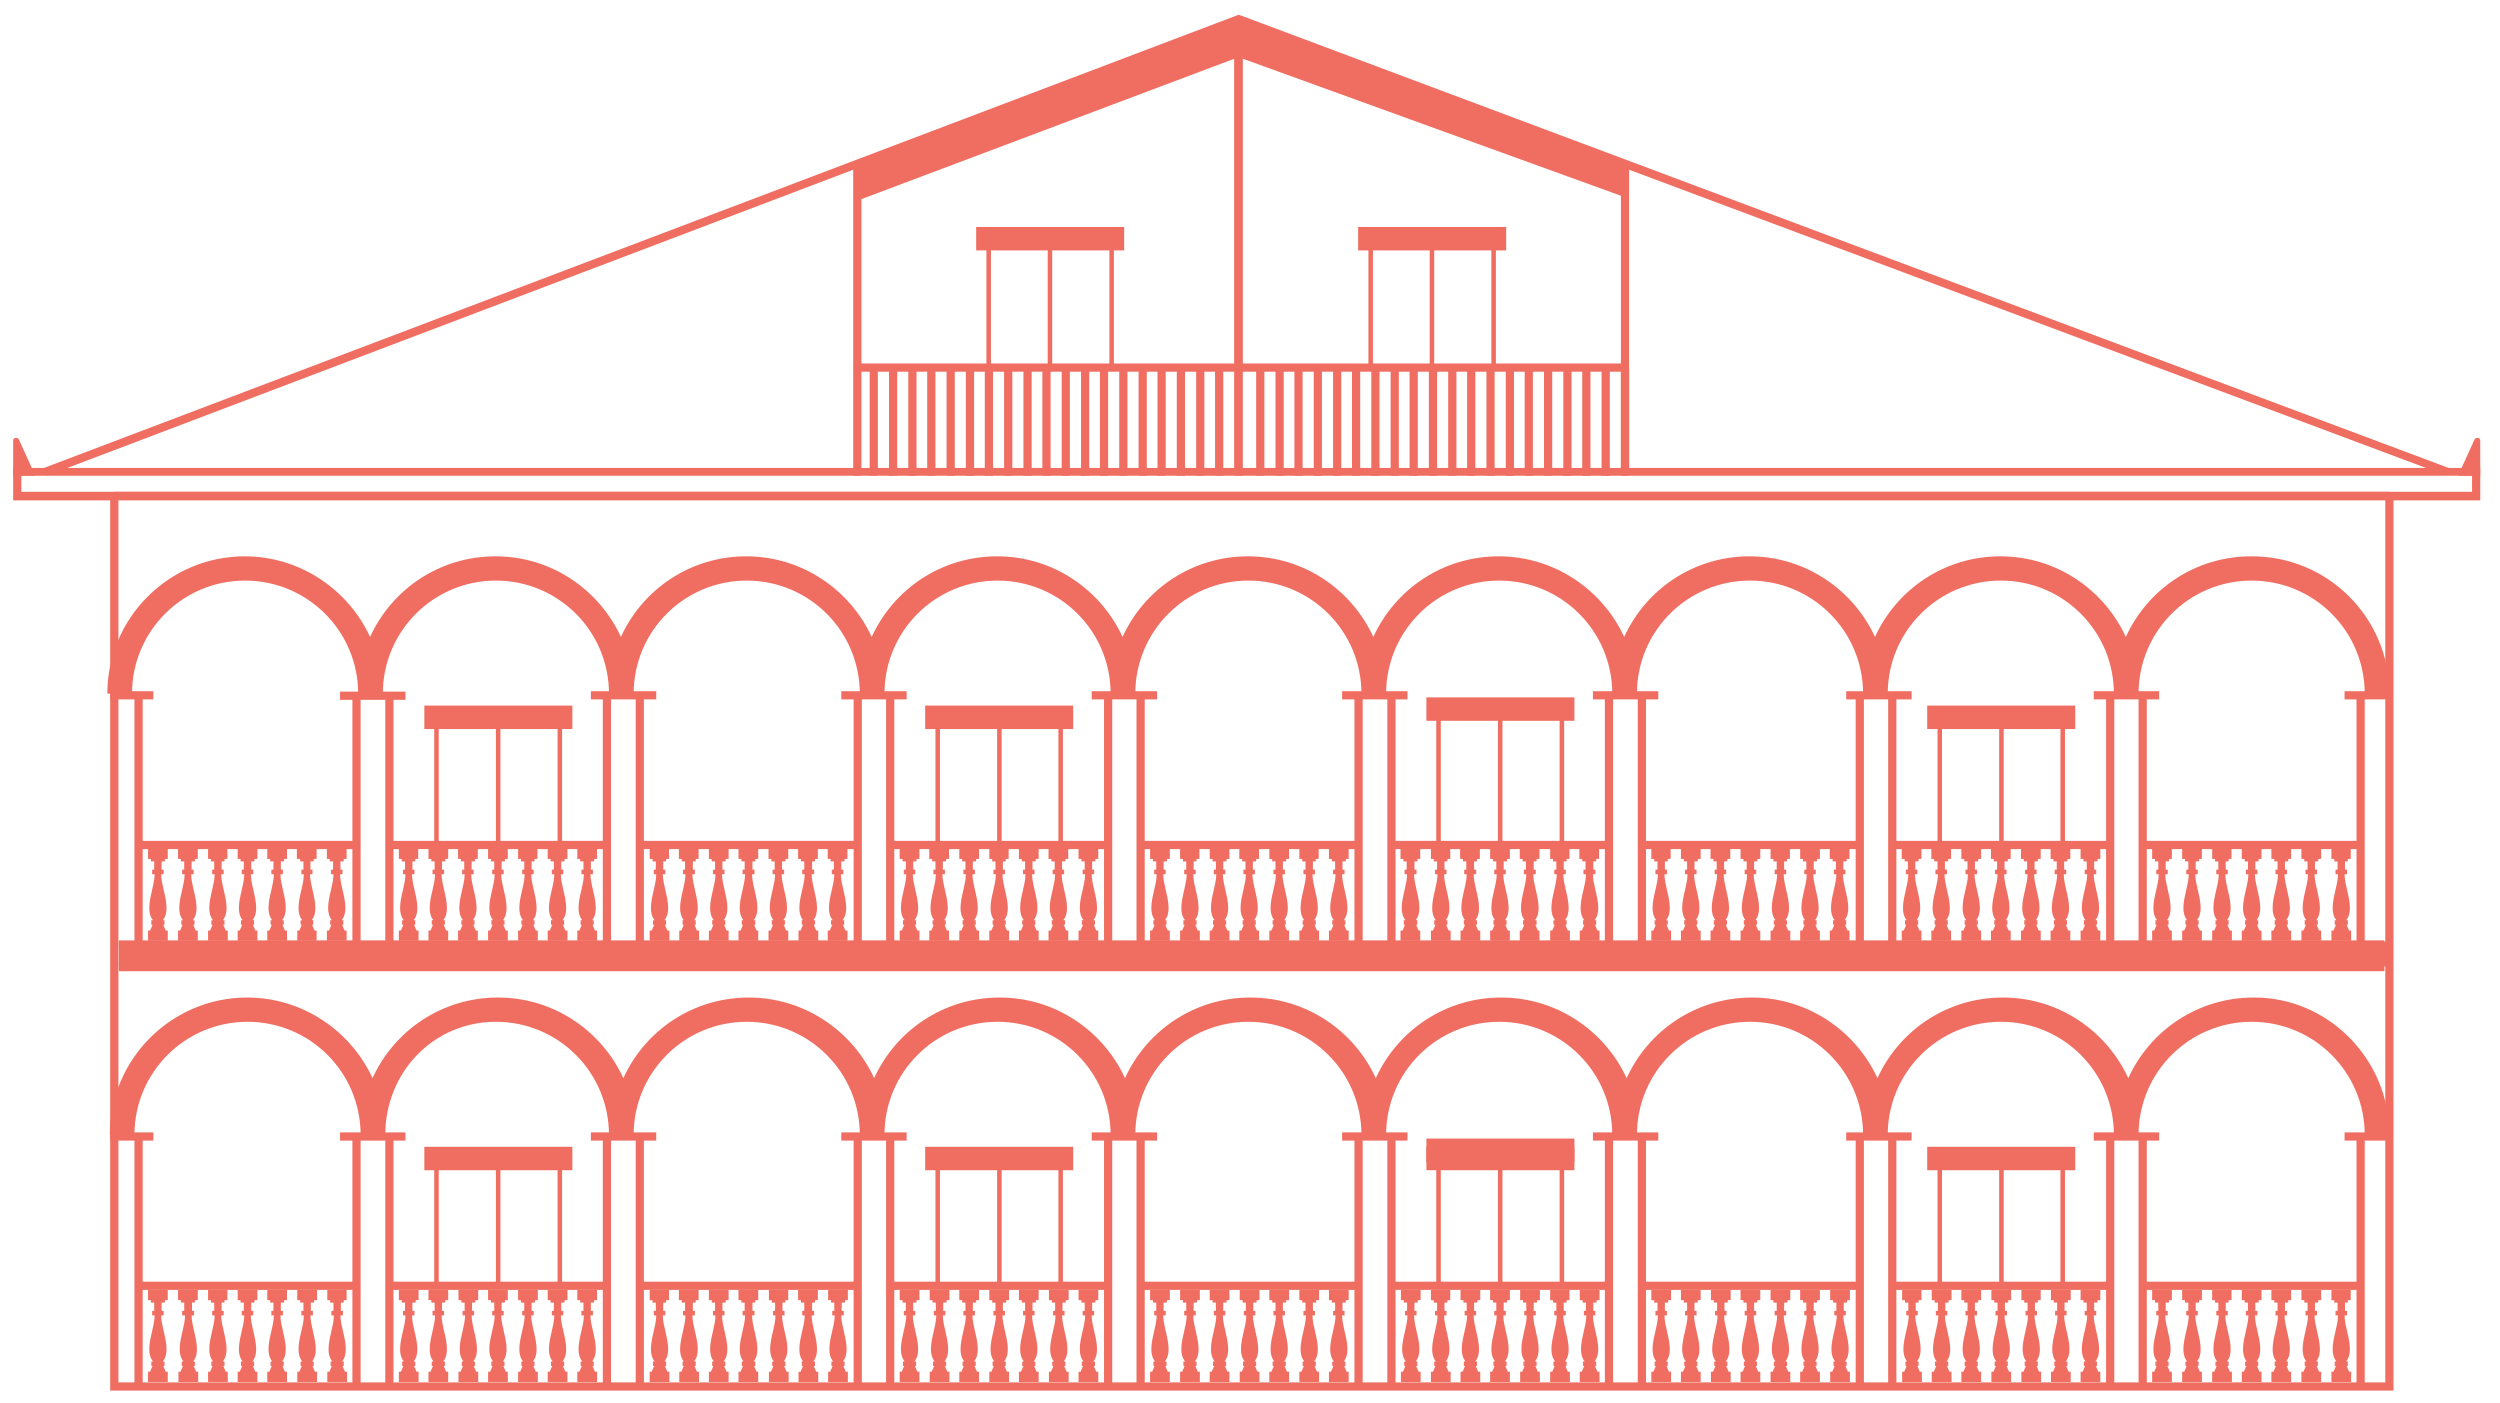 <?xml version="1.0" encoding="utf-8"?>
<!-- Generator: Adobe Illustrator 21.0.0, SVG Export Plug-In . SVG Version: 6.00 Build 0)  -->
<svg version="1.1" id="Layer_1" xmlns="http://www.w3.org/2000/svg" xmlns:xlink="http://www.w3.org/1999/xlink" x="0px" y="0px"
	 viewBox="0 0 608 341.3" style="enable-background:new 0 0 608 341.3;" xml:space="preserve">
<style type="text/css">
	.st0{fill:#F06E61;}
</style>
<g>
	<path class="st0" d="M213.5,115.7h-2V89.4h2V115.7z M218.2,115.7h-2V89.4h2V115.7z M222.9,115.7h-2V89.4h2V115.7z M227.5,115.7h-2
		V89.4h2V115.7z M232.2,115.7h-2V89.4h2V115.7z M236.9,115.7h-2V89.4h2V115.7z M241.5,115.7h-2V89.4h2V115.7z M246.2,115.7h-2V89.4
		h2V115.7z M250.9,115.7h-2V89.4h2V115.7z M255.5,115.7h-2V89.4h2V115.7z M260.2,115.7h-2V89.4h2V115.7z M264.9,115.7h-2V89.4h2
		V115.7z M269.5,115.7h-2V89.4h2V115.7z M274.2,115.7h-2V89.4h2V115.7z M278.9,115.7h-2V89.4h2V115.7z M283.5,115.7h-2V89.4h2V115.7
		z M288.2,115.7h-2V89.4h2V115.7z M292.9,115.7h-2V89.4h2V115.7z M297.5,115.7h-2V89.4h2V115.7z M307.5,115.7h-2V89.4h2V115.7z
		 M312.2,115.7h-2V89.4h2V115.7z M316.8,115.7h-2V89.4h2V115.7z M321.5,115.7h-2V89.4h2V115.7z M326.2,115.7h-2V89.4h2V115.7z
		 M330.8,115.7h-2V89.4h2V115.7z M335.5,115.7h-2V89.4h2V115.7z M340.2,115.7h-2V89.4h2V115.7z M344.8,115.7h-2V89.4h2V115.7z
		 M349.5,115.7h-2V89.4h2V115.7z M354.2,115.7h-2V89.4h2V115.7z M358.8,115.7h-2V89.4h2V115.7z M363.5,115.7h-2V89.4h2V115.7z
		 M368.2,115.7h-2V89.4h2V115.7z M372.8,115.7h-2V89.4h2V115.7z M377.5,115.7h-2V89.4h2V115.7z M382.2,115.7h-2V89.4h2V115.7z
		 M386.8,115.7h-2V89.4h2V115.7z M391.5,115.7h-2V89.4h2V115.7z M396.2,115.7h-2V89.4h2V115.7z"/>
	<path class="st0" d="M86.7,313.7h-53v-2h53V313.7z M147.6,313.7h-53v-2h53V313.7z M208.6,313.7h-53v-2h53V313.7z M269.5,313.7h-53
		v-2h53V313.7z M330.4,313.7h-53v-2h53V313.7z M391.3,313.7h-53v-2h53V313.7z M452.3,313.7h-53v-2h53V313.7z M513.2,313.7h-53v-2h53
		V313.7z M574.1,313.7h-53v-2h53V313.7z"/>
	<path class="st0" d="M34.7,337h-2v-60.6h2V337z M87.7,337h-2v-60.6h2V337z M95.7,337h-2v-60.6h2V337z M148.6,337h-2v-60.6h2V337z
		 M156.6,337h-2v-60.6h2V337z M209.6,337h-2v-60.6h2V337z M217.5,337h-2v-60.6h2V337z M270.5,337h-2v-60.6h2V337z M278.4,337h-2
		v-60.6h2V337z M331.4,337h-2v-60.6h2V337z M339.4,337h-2v-60.6h2V337z M392.3,337h-2v-60.6h2V337z M400.3,337h-2v-60.6h2V337z
		 M453.3,337h-2v-60.6h2V337z M461.2,337h-2v-60.6h2V337z M514.2,337h-2v-60.6h2V337z M522.1,337h-2v-60.6h2V337z M575.1,337h-2
		v-60.6h2V337z"/>
	<rect x="82.7" y="275.4" class="st0" width="15.9" height="2"/>
	<path class="st0" d="M159.6,277.4h-15.9v-2h15.9V277.4z M220.5,277.4h-15.9v-2h15.9V277.4z M281.4,277.4h-15.9v-2h15.9V277.4z
		 M342.3,277.4h-15.9v-2h15.9V277.4z M403.3,277.4h-15.9v-2h15.9V277.4z M464.9,277.4H449v-2h15.9V277.4z M525.1,277.4h-15.9v-2
		h15.9V277.4z"/>
	<rect x="103.2" y="278.9" class="st0" width="36" height="5.7"/>
	<path class="st0" d="M106.7,313h-1.1v-31.4h1.1V313z M121.7,313h-1.1v-31.4h1.1V313z M136.7,313h-1.1v-31.4h1.1V313z M350.4,313
		h-1.1v-31.4h1.1V313z M472.3,313h-1.1v-31.4h1.1V313z"/>
	<rect x="346.9" y="278.9" class="st0" width="36" height="5.7"/>
	<path class="st0" d="M228.6,313h-1.1v-31.4h1.1V313z M365.4,313h-1.1v-31.4h1.1V313z M380.4,313h-1.1v-31.4h1.1V313z"/>
	<rect x="225" y="278.9" class="st0" width="36" height="5.7"/>
	<path class="st0" d="M243.6,313h-1.1v-31.4h1.1V313z M258.5,313h-1.1v-31.4h1.1V313z"/>
	<rect x="468.7" y="278.9" class="st0" width="36" height="5.7"/>
	<path class="st0" d="M487.3,313h-1.1v-31.4h1.1V313z M502.2,313h-1.1v-31.4h1.1V313z"/>
	<path class="st0" d="M86.7,206.5h-53v-2h53V206.5z M147.6,206.5h-53v-2h53V206.5z M208.6,206.5h-53v-2h53V206.5z M269.5,206.5h-53
		v-2h53V206.5z M330.4,206.5h-53v-2h53V206.5z M391.3,206.5h-53v-2h53V206.5z M452.3,206.5h-53v-2h53V206.5z M513.2,206.5h-53v-2h53
		V206.5z M574.1,206.5h-53v-2h53V206.5z"/>
	<path class="st0" d="M34.7,229.7h-2v-60.6h2V229.7z M87.7,229.7h-2v-60.6h2V229.7z M95.7,229.7h-2v-60.6h2V229.7z M148.6,229.7h-2
		v-60.6h2V229.7z M156.6,229.7h-2v-60.6h2V229.7z M209.6,229.7h-2v-60.6h2V229.7z M217.5,229.7h-2v-60.6h2V229.7z M270.5,229.7h-2
		v-60.6h2V229.7z M278.4,229.7h-2v-60.6h2V229.7z M331.4,229.7h-2v-60.6h2V229.7z M339.4,229.7h-2v-60.6h2V229.7z M392.3,229.7h-2
		v-60.6h2V229.7z M400.3,229.7h-2v-60.6h2V229.7z M453.3,229.7h-2v-60.6h2V229.7z M461.2,229.7h-2v-60.6h2V229.7z M514.2,229.7h-2
		v-60.6h2V229.7z M522.1,229.7h-2v-60.6h2V229.7z M575.1,229.7h-2v-60.6h2V229.7z"/>
	<rect x="82.7" y="168.2" class="st0" width="15.9" height="2"/>
	<path class="st0" d="M159.6,170.1h-15.9v-2h15.9V170.1z M220.5,170.1h-15.9v-2h15.9V170.1z M281.4,170.1h-15.9v-2h15.9V170.1z
		 M342.3,170.1h-15.9v-2h15.9V170.1z M403.3,170.1h-15.9v-2h15.9V170.1z M464.9,170.1H449v-2h15.9V170.1z M525.1,170.1h-15.9v-2
		h15.9V170.1z"/>
	<rect x="28.9" y="229" class="st0" width="552.1" height="6"/>
	<rect x="103.2" y="171.6" class="st0" width="36" height="5.7"/>
	<path class="st0" d="M106.7,205.7h-1.1v-31.4h1.1V205.7z M121.7,205.7h-1.1v-31.4h1.1V205.7z M136.7,205.7h-1.1v-31.4h1.1V205.7z
		 M228.6,205.7h-1.1v-31.4h1.1V205.7z M350.4,205.7h-1.1v-31.4h1.1V205.7z M365.4,205.7h-1.1v-31.4h1.1V205.7z M380.4,205.7h-1.1
		v-31.4h1.1V205.7z M472.3,205.7h-1.1v-31.4h1.1V205.7z"/>
	<rect x="225" y="171.6" class="st0" width="36" height="5.7"/>
	<path class="st0" d="M243.6,205.7h-1.1v-31.4h1.1V205.7z M258.5,205.7h-1.1v-31.4h1.1V205.7z"/>
	<rect x="468.7" y="171.6" class="st0" width="36" height="5.7"/>
	<path class="st0" d="M487.3,205.7h-1.1v-31.4h1.1V205.7z M502.2,205.7h-1.1v-31.4h1.1V205.7z"/>
	<path class="st0" d="M579,119.6H29.8h-2l-1,2v214.6v2h3H579h3.1v-2V121.6l-1.1-2H579z M28.8,121.6h551.3v214.6H28.8V121.6z"/>
	<path class="st0" d="M579.9,230.7h-551v-2h551V230.7z M579.9,236.2h-551v-2h551V236.2z"/>
	<rect x="346.9" y="169.6" class="st0" width="36" height="5.7"/>
	<rect x="346.9" y="276.9" class="st0" width="36" height="5.7"/>
	<path class="st0" d="M581.1,168.7h-6c0-15.2-12.3-27.5-27.5-27.5c-15.2,0-27.5,12.3-27.5,27.5h-6c0-15.2-12.3-27.5-27.5-27.5
		c-15.2,0-27.5,12.3-27.5,27.5h-6c0-15.2-12.3-27.5-27.5-27.5c-15.2,0-27.5,12.3-27.5,27.5h-6c0-15.2-12.3-27.5-27.5-27.5
		c-15.2,0-27.5,12.3-27.5,27.5h-6c0-15.2-12.3-27.5-27.5-27.5s-27.5,12.3-27.5,27.5h-6c0-15.2-12.3-27.5-27.5-27.5
		c-15.2,0-27.5,12.3-27.5,27.5h-6c0-15.2-12.3-27.5-27.5-27.5c-15.2,0-27.5,12.3-27.5,27.5h-6c0-15.2-12.3-27.5-27.5-27.5
		s-27.5,12.3-27.5,27.5h-6c0-15.2-12.3-27.5-27.5-27.5s-27.5,12.3-27.5,27.5h-6c0-18.4,15-33.4,33.4-33.4c13.5,0,25.2,8.1,30.5,19.6
		c5.3-11.6,16.9-19.6,30.5-19.6s25.2,8.1,30.5,19.6c5.3-11.6,16.9-19.6,30.5-19.6c13.5,0,25.2,8.1,30.5,19.6
		c5.3-11.6,16.9-19.6,30.5-19.6s25.2,8.1,30.5,19.6c5.3-11.6,16.9-19.6,30.5-19.6s25.2,8.1,30.5,19.6c5.3-11.6,16.9-19.6,30.5-19.6
		c13.5,0,25.2,8.1,30.5,19.6c5.3-11.6,16.9-19.6,30.5-19.6c13.5,0,25.2,8.1,30.5,19.6c5.3-11.6,16.9-19.6,30.5-19.6
		s25.2,8.1,30.5,19.6c5.3-11.6,16.9-19.6,30.5-19.6C566.1,135.2,581.1,150.2,581.1,168.7 M581.1,276h-6c0-15.2-12.3-27.5-27.5-27.5
		c-15.2,0-27.5,12.3-27.5,27.5h-6c0-15.2-12.3-27.5-27.5-27.5c-15.2,0-27.5,12.3-27.5,27.5h-6c0-15.2-12.3-27.5-27.5-27.5
		c-15.2,0-27.5,12.3-27.5,27.5h-6c0-15.2-12.3-27.5-27.5-27.5c-15.2,0-27.5,12.3-27.5,27.5h-6c0-15.2-12.3-27.5-27.5-27.5
		s-27.5,12.3-27.5,27.5h-6c0-15.2-12.3-27.5-27.5-27.5c-15.2,0-27.5,12.3-27.5,27.5h-6c0-15.2-12.3-27.5-27.5-27.5
		c-15.2,0-27.5,12.3-27.5,27.5h-6c0-15.2-12.3-27.5-27.5-27.5S93.7,260.8,93.7,276h-6c0-15.2-12.3-27.5-27.5-27.5
		S32.7,260.8,32.7,276h-6c0-18.4,15-33.4,33.4-33.4c13.5,0,25.2,8.1,30.5,19.6c5.3-11.6,16.9-19.6,30.5-19.6s25.2,8.1,30.5,19.6
		c5.3-11.6,16.9-19.6,30.5-19.6c13.5,0,25.2,8.1,30.5,19.6c5.3-11.6,16.9-19.6,30.5-19.6s25.2,8.1,30.5,19.6
		c5.3-11.6,16.9-19.6,30.5-19.6s25.2,8.1,30.5,19.6c5.3-11.6,16.9-19.6,30.5-19.6c13.5,0,25.2,8.1,30.5,19.6
		c5.3-11.6,16.9-19.6,30.5-19.6c13.5,0,25.2,8.1,30.5,19.6c5.3-11.6,16.9-19.6,30.5-19.6s25.2,8.1,30.5,19.6
		c5.3-11.6,16.9-19.6,30.5-19.6C566.1,242.5,581.1,257.5,581.1,276"/>
	<path class="st0" d="M3.2,115.7v-8.5c0-0.8,1-1,1.4-0.3l4,8.8H3.2z"/>
	<path class="st0" d="M603.2,115.7v-8.5c0-0.8-1-1-1.4-0.3l-4,8.8H603.2z"/>
	<path class="st0" d="M37.4,170.1H26.8v-2h10.5V170.1z M581,170.1h-10.8v-2H581V170.1z M37.4,277.4H26.8v-2h10.5V277.4z M581,277.4
		h-10.8v-2H581V277.4z"/>
	<polygon class="st0" points="11.4,115.7 10.7,113.8 301.2,3.6 301.6,3.7 595.5,113.8 594.8,115.6 302.2,6.1 302.2,115.7 
		300.2,115.7 300.2,6.1 	"/>
	<rect x="332.8" y="58" class="st0" width="1.1" height="31.4"/>
	<rect x="330.3" y="55.2" class="st0" width="36" height="5.7"/>
	<path class="st0" d="M348.8,89.4h-1.1V58h1.1V89.4z M363.8,89.4h-1.1V58h1.1V89.4z"/>
	<rect x="239.9" y="58" class="st0" width="1.1" height="31.4"/>
	<rect x="237.4" y="55.2" class="st0" width="36" height="5.7"/>
	<path class="st0" d="M255.9,89.4h-1.1V58h1.1V89.4z M270.9,89.4h-1.1V58h1.1V89.4z"/>
	<rect x="300.2" y="89.4" class="st0" width="2" height="24.5"/>
	<polygon class="st0" points="395.3,48 301.2,13.9 208.5,48.8 208.5,39.7 301.2,5.4 395.3,39.7 	"/>
	<rect x="300.2" y="10.6" class="st0" width="2" height="78.8"/>
	<rect x="208.5" y="88.4" class="st0" width="186.9" height="2"/>
	<path class="st0" d="M396.2,115.1h-2V39.3h2V115.1z M209.5,115.7h-2V40.3h2V115.7z"/>
	<path class="st0" d="M601.2,113.8H5.2h-2v2v3.9v2h2h596h2v-2v-3.9v-2H601.2z M5.2,115.7h596v3.9H5.2V115.7z"/>
	<path class="st0" d="M40.1,209.5v-0.6h0.7v-2.5h-2.4h-2.4v2.5h0.7v0.6h0.8v2h-0.5v1.1h0.6c0,2.5-1.3,5.5-1.3,8.2
		c0,1.1,0.2,2.1,0.9,3h-0.4v1.1h0.3l-0.6,1.4h-0.5v2.5h2.4h2.4v-2.5h-0.5l-0.6-1.4H40v-1.1h-0.4c0.7-0.9,0.9-1.9,0.9-3
		c0-2.7-1.3-5.7-1.3-8.2h0.6v-1.1h-0.5v-2H40.1z"/>
	<path class="st0" d="M47.4,209.5v-0.6h0.7v-2.5h-2.4h-2.4v2.5H44v0.6h0.8v2h-0.5v1.1h0.6c0,2.5-1.3,5.5-1.3,8.2
		c0,1.1,0.2,2.1,0.9,3h-0.4v1.1h0.3l-0.6,1.4h-0.5v2.5h2.4h2.4v-2.5h-0.5l-0.6-1.4h0.3v-1.1h-0.4c0.7-0.9,0.9-1.9,0.9-3
		c0-2.7-1.3-5.7-1.3-8.2h0.6v-1.1h-0.5v-2H47.4z"/>
	<path class="st0" d="M54.6,209.5v-0.6h0.7v-2.5H53h-2.4v2.5h0.7v0.6h0.8v2h-0.5v1.1h0.6c0,2.5-1.3,5.5-1.3,8.2c0,1.1,0.2,2.1,0.9,3
		h-0.4v1.1h0.3l-0.6,1.4h-0.5v2.5H53h2.4v-2.5h-0.5l-0.6-1.4h0.3v-1.1h-0.4c0.7-0.9,0.9-1.9,0.9-3c0-2.7-1.3-5.7-1.3-8.2h0.6v-1.1
		h-0.5v-2H54.6z"/>
	<path class="st0" d="M61.9,209.5v-0.6h0.7v-2.5h-2.4h-2.4v2.5h0.7v0.6h0.8v2h-0.5v1.1h0.6c0,2.5-1.3,5.5-1.3,8.2
		c0,1.1,0.2,2.1,0.9,3h-0.4v1.1h0.3l-0.6,1.4h-0.5v2.5h2.4h2.4v-2.5h-0.5l-0.6-1.4h0.3v-1.1h-0.4c0.7-0.9,0.9-1.9,0.9-3
		c0-2.7-1.3-5.7-1.3-8.2h0.6v-1.1h-0.5v-2H61.9z"/>
	<path class="st0" d="M69.1,209.5v-0.6h0.7v-2.5h-2.4h-2.4v2.5h0.7v0.6h0.8v2h-0.5v1.1h0.6c0,2.5-1.3,5.5-1.3,8.2
		c0,1.1,0.2,2.1,0.9,3h-0.4v1.1h0.3l-0.6,1.4h-0.5v2.5h2.4h2.4v-2.5h-0.5l-0.6-1.4H69v-1.1h-0.4c0.7-0.9,0.9-1.9,0.9-3
		c0-2.7-1.3-5.7-1.3-8.2h0.6v-1.1h-0.5v-2H69.1z"/>
	<path class="st0" d="M76.3,209.5v-0.6H77v-2.5h-2.4h-2.4v2.5H73v0.6h0.8v2h-0.5v1.1h0.6c0,2.5-1.3,5.5-1.3,8.2c0,1.1,0.2,2.1,0.9,3
		h-0.4v1.1h0.3l-0.6,1.4h-0.5v2.5h2.4H77v-2.5h-0.5l-0.6-1.4h0.3v-1.1h-0.4c0.7-0.9,0.9-1.9,0.9-3c0-2.7-1.3-5.7-1.3-8.2H76v-1.1
		h-0.5v-2H76.3z"/>
	<path class="st0" d="M83.6,209.5v-0.6h0.7v-2.5h-2.4h-2.4v2.5h0.7v0.6h0.8v2h-0.5v1.1h0.6c0,2.5-1.3,5.5-1.3,8.2
		c0,1.1,0.2,2.1,0.9,3h-0.4v1.1h0.3l-0.6,1.4h-0.5v2.5h2.4h2.4v-2.5h-0.5l-0.6-1.4h0.3v-1.1h-0.4c0.7-0.9,0.9-1.9,0.9-3
		c0-2.7-1.3-5.7-1.3-8.2h0.6v-1.1h-0.5v-2H83.6z"/>
	<path class="st0" d="M101,209.5v-0.6h0.7v-2.5h-2.4H97v2.5h0.7v0.6h0.8v2H98v1.1h0.6c0,2.5-1.3,5.5-1.3,8.2c0,1.1,0.2,2.1,0.9,3
		h-0.4v1.1h0.3l-0.6,1.4H97v2.5h2.4h2.4v-2.5h-0.5l-0.6-1.4h0.3v-1.1h-0.4c0.7-0.9,0.9-1.9,0.9-3c0-2.7-1.3-5.7-1.3-8.2h0.6v-1.1
		h-0.5v-2H101z"/>
	<path class="st0" d="M108.3,209.5v-0.6h0.7v-2.5h-2.4h-2.4v2.5h0.7v0.6h0.8v2h-0.5v1.1h0.6c0,2.5-1.3,5.5-1.3,8.2
		c0,1.1,0.2,2.1,0.9,3h-0.4v1.1h0.3l-0.6,1.4h-0.5v2.5h2.4h2.4v-2.5h-0.5l-0.6-1.4h0.3v-1.1h-0.4c0.7-0.9,0.9-1.9,0.9-3
		c0-2.7-1.3-5.7-1.3-8.2h0.6v-1.1h-0.5v-2H108.3z"/>
	<path class="st0" d="M115.5,209.5v-0.6h0.7v-2.5h-2.4h-2.4v2.5h0.7v0.6h0.8v2h-0.5v1.1h0.6c0,2.5-1.3,5.5-1.3,8.2
		c0,1.1,0.2,2.1,0.9,3h-0.4v1.1h0.3l-0.6,1.4h-0.5v2.5h2.4h2.4v-2.5h-0.5l-0.6-1.4h0.3v-1.1H115c0.7-0.9,0.9-1.9,0.9-3
		c0-2.7-1.3-5.7-1.3-8.2h0.6v-1.1h-0.5v-2H115.5z"/>
	<path class="st0" d="M122.8,209.5v-0.6h0.7v-2.5h-2.4h-2.4v2.5h0.7v0.6h0.8v2h-0.5v1.1h0.6c0,2.5-1.3,5.5-1.3,8.2
		c0,1.1,0.2,2.1,0.9,3h-0.4v1.1h0.3l-0.6,1.4h-0.5v2.5h2.4h2.4v-2.5H123l-0.6-1.4h0.3v-1.1h-0.4c0.7-0.9,0.9-1.9,0.9-3
		c0-2.7-1.3-5.7-1.3-8.2h0.6v-1.1H122v-2H122.8z"/>
	<path class="st0" d="M130,209.5v-0.6h0.7v-2.5h-2.4H126v2.5h0.7v0.6h0.8v2H127v1.1h0.6c0,2.5-1.3,5.5-1.3,8.2c0,1.1,0.2,2.1,0.9,3
		h-0.4v1.1h0.3l-0.6,1.4H126v2.5h2.4h2.4v-2.5h-0.5l-0.6-1.4h0.3v-1.1h-0.4c0.7-0.9,0.9-1.9,0.9-3c0-2.7-1.3-5.7-1.3-8.2h0.6v-1.1
		h-0.5v-2H130z"/>
	<path class="st0" d="M137.3,209.5v-0.6h0.7v-2.5h-2.4h-2.4v2.5h0.7v0.6h0.8v2h-0.5v1.1h0.6c0,2.5-1.3,5.5-1.3,8.2
		c0,1.1,0.2,2.1,0.9,3H134v1.1h0.3l-0.6,1.4h-0.5v2.5h2.4h2.4v-2.5h-0.5l-0.6-1.4h0.3v-1.1h-0.4c0.7-0.9,0.9-1.9,0.9-3
		c0-2.7-1.3-5.7-1.3-8.2h0.6v-1.1h-0.5v-2H137.3z"/>
	<path class="st0" d="M144.5,209.5v-0.6h0.7v-2.5h-2.4h-2.4v2.5h0.7v0.6h0.8v2h-0.5v1.1h0.6c0,2.5-1.3,5.5-1.3,8.2
		c0,1.1,0.2,2.1,0.9,3h-0.4v1.1h0.3l-0.6,1.4h-0.5v2.5h2.4h2.4v-2.5h-0.5l-0.6-1.4h0.3v-1.1H144c0.7-0.9,0.9-1.9,0.9-3
		c0-2.7-1.3-5.7-1.3-8.2h0.6v-1.1h-0.5v-2H144.5z"/>
	<path class="st0" d="M162,209.5v-0.6h0.7v-2.5h-2.4H158v2.5h0.7v0.6h0.8v2H159v1.1h0.6c0,2.5-1.3,5.5-1.3,8.2c0,1.1,0.2,2.1,0.9,3
		h-0.4v1.1h0.3l-0.6,1.4H158v2.5h2.4h2.4v-2.5h-0.5l-0.6-1.4h0.3v-1.1h-0.4c0.7-0.9,0.9-1.9,0.9-3c0-2.7-1.3-5.7-1.3-8.2h0.6v-1.1
		h-0.5v-2H162z"/>
	<path class="st0" d="M169.2,209.5v-0.6h0.7v-2.5h-2.4h-2.4v2.5h0.7v0.6h0.8v2h-0.5v1.1h0.6c0,2.5-1.3,5.5-1.3,8.2
		c0,1.1,0.2,2.1,0.9,3H166v1.1h0.3l-0.6,1.4h-0.5v2.5h2.4h2.4v-2.5h-0.5l-0.6-1.4h0.3v-1.1h-0.4c0.7-0.9,0.9-1.9,0.9-3
		c0-2.7-1.3-5.7-1.3-8.2h0.6v-1.1h-0.5v-2H169.2z"/>
	<path class="st0" d="M176.5,209.5v-0.6h0.7v-2.5h-2.4h-2.4v2.5h0.7v0.6h0.8v2h-0.5v1.1h0.6c0,2.5-1.3,5.5-1.3,8.2
		c0,1.1,0.2,2.1,0.9,3h-0.4v1.1h0.3l-0.6,1.4h-0.5v2.5h2.4h2.4v-2.5h-0.5l-0.6-1.4h0.3v-1.1H176c0.7-0.9,0.9-1.9,0.9-3
		c0-2.7-1.3-5.7-1.3-8.2h0.6v-1.1h-0.5v-2H176.5z"/>
	<path class="st0" d="M183.7,209.5v-0.6h0.7v-2.5h-2.4h-2.4v2.5h0.7v0.6h0.8v2h-0.5v1.1h0.6c0,2.5-1.3,5.5-1.3,8.2
		c0,1.1,0.2,2.1,0.9,3h-0.4v1.1h0.3l-0.6,1.4h-0.5v2.5h2.4h2.4v-2.5H184l-0.6-1.4h0.3v-1.1h-0.4c0.7-0.9,0.9-1.9,0.9-3
		c0-2.7-1.3-5.7-1.3-8.2h0.6v-1.1h-0.5v-2H183.7z"/>
	<path class="st0" d="M191,209.5v-0.6h0.7v-2.5h-2.4h-2.4v2.5h0.7v0.6h0.8v2h-0.5v1.1h0.6c0,2.5-1.3,5.5-1.3,8.2
		c0,1.1,0.2,2.1,0.9,3h-0.4v1.1h0.3l-0.6,1.4h-0.5v2.5h2.4h2.4v-2.5h-0.5l-0.6-1.4h0.3v-1.1h-0.4c0.7-0.9,0.9-1.9,0.9-3
		c0-2.7-1.3-5.7-1.3-8.2h0.6v-1.1h-0.5v-2H191z"/>
	<path class="st0" d="M198.2,209.5v-0.6h0.7v-2.5h-2.4h-2.4v2.5h0.7v0.6h0.8v2h-0.5v1.1h0.6c0,2.5-1.3,5.5-1.3,8.2
		c0,1.1,0.2,2.1,0.9,3H195v1.1h0.3l-0.6,1.4h-0.5v2.5h2.4h2.4v-2.5h-0.5l-0.6-1.4h0.3v-1.1h-0.4c0.7-0.9,0.9-1.9,0.9-3
		c0-2.7-1.3-5.7-1.3-8.2h0.6v-1.1h-0.5v-2H198.2z"/>
	<path class="st0" d="M205.4,209.5v-0.6h0.7v-2.5h-2.4h-2.4v2.5h0.7v0.6h0.8v2h-0.5v1.1h0.6c0,2.5-1.3,5.5-1.3,8.2
		c0,1.1,0.2,2.1,0.9,3h-0.4v1.1h0.3l-0.6,1.4h-0.5v2.5h2.4h2.4v-2.5h-0.5l-0.6-1.4h0.3v-1.1h-0.4c0.7-0.9,0.9-1.9,0.9-3
		c0-2.7-1.3-5.7-1.3-8.2h0.6v-1.1h-0.5v-2H205.4z"/>
	<path class="st0" d="M222.9,209.5v-0.6h0.7v-2.5h-2.4h-2.4v2.5h0.7v0.6h0.8v2h-0.5v1.1h0.6c0,2.5-1.3,5.5-1.3,8.2
		c0,1.1,0.2,2.1,0.9,3h-0.4v1.1h0.3l-0.6,1.4h-0.5v2.5h2.4h2.4v-2.5h-0.5l-0.6-1.4h0.3v-1.1h-0.4c0.7-0.9,0.9-1.9,0.9-3
		c0-2.7-1.3-5.7-1.3-8.2h0.6v-1.1h-0.5v-2H222.9z"/>
	<path class="st0" d="M230.1,209.5v-0.6h0.7v-2.5h-2.4h-2.4v2.5h0.7v0.6h0.8v2h-0.5v1.1h0.6c0,2.5-1.3,5.5-1.3,8.2
		c0,1.1,0.2,2.1,0.9,3h-0.4v1.1h0.3l-0.6,1.4h-0.5v2.5h2.4h2.4v-2.5h-0.5l-0.6-1.4h0.3v-1.1h-0.4c0.7-0.9,0.9-1.9,0.9-3
		c0-2.7-1.3-5.7-1.3-8.2h0.6v-1.1h-0.5v-2H230.1z"/>
	<path class="st0" d="M237.4,209.5v-0.6h0.7v-2.5h-2.4h-2.4v2.5h0.7v0.6h0.8v2h-0.5v1.1h0.6c0,2.5-1.3,5.5-1.3,8.2
		c0,1.1,0.2,2.1,0.9,3h-0.4v1.1h0.3l-0.6,1.4h-0.5v2.5h2.4h2.4v-2.5h-0.5l-0.6-1.4h0.3v-1.1h-0.4c0.7-0.9,0.9-1.9,0.9-3
		c0-2.7-1.3-5.7-1.3-8.2h0.6v-1.1h-0.5v-2H237.4z"/>
	<path class="st0" d="M244.6,209.5v-0.6h0.7v-2.5H243h-2.4v2.5h0.7v0.6h0.8v2h-0.5v1.1h0.6c0,2.5-1.3,5.5-1.3,8.2
		c0,1.1,0.2,2.1,0.9,3h-0.4v1.1h0.3l-0.6,1.4h-0.5v2.5h2.4h2.4v-2.5h-0.5l-0.6-1.4h0.3v-1.1h-0.4c0.7-0.9,0.9-1.9,0.9-3
		c0-2.7-1.3-5.7-1.3-8.2h0.6v-1.1h-0.5v-2H244.6z"/>
	<path class="st0" d="M251.9,209.5v-0.6h0.7v-2.5h-2.4h-2.4v2.5h0.7v0.6h0.8v2h-0.5v1.1h0.6c0,2.5-1.3,5.5-1.3,8.2
		c0,1.1,0.2,2.1,0.9,3h-0.4v1.1h0.3l-0.6,1.4h-0.5v2.5h2.4h2.4v-2.5h-0.5l-0.6-1.4h0.3v-1.1h-0.4c0.7-0.9,0.9-1.9,0.9-3
		c0-2.7-1.3-5.7-1.3-8.2h0.6v-1.1h-0.5v-2H251.9z"/>
	<path class="st0" d="M259.1,209.5v-0.6h0.7v-2.5h-2.4h-2.4v2.5h0.7v0.6h0.8v2h-0.5v1.1h0.6c0,2.5-1.3,5.5-1.3,8.2
		c0,1.1,0.2,2.1,0.9,3h-0.4v1.1h0.3l-0.6,1.4h-0.5v2.5h2.4h2.4v-2.5h-0.5l-0.6-1.4h0.3v-1.1h-0.4c0.7-0.9,0.9-1.9,0.9-3
		c0-2.7-1.3-5.7-1.3-8.2h0.6v-1.1h-0.5v-2H259.1z"/>
	<path class="st0" d="M266.4,209.5v-0.6h0.7v-2.5h-2.4h-2.4v2.5h0.7v0.6h0.8v2h-0.5v1.1h0.6c0,2.5-1.3,5.5-1.3,8.2
		c0,1.1,0.2,2.1,0.9,3h-0.4v1.1h0.3l-0.6,1.4h-0.5v2.5h2.4h2.4v-2.5h-0.5l-0.6-1.4h0.3v-1.1h-0.4c0.7-0.9,0.9-1.9,0.9-3
		c0-2.7-1.3-5.7-1.3-8.2h0.6v-1.1h-0.5v-2H266.4z"/>
	<path class="st0" d="M283.8,209.5v-0.6h0.7v-2.5h-2.4h-2.4v2.5h0.7v0.6h0.8v2h-0.5v1.1h0.6c0,2.5-1.3,5.5-1.3,8.2
		c0,1.1,0.2,2.1,0.9,3h-0.4v1.1h0.3l-0.6,1.4h-0.5v2.5h2.4h2.4v-2.5H284l-0.6-1.4h0.3v-1.1h-0.4c0.7-0.9,0.9-1.9,0.9-3
		c0-2.7-1.3-5.7-1.3-8.2h0.6v-1.1H283v-2H283.8z"/>
	<path class="st0" d="M291,209.5v-0.6h0.7v-2.5h-2.4H287v2.5h0.7v0.6h0.8v2H288v1.1h0.6c0,2.5-1.3,5.5-1.3,8.2c0,1.1,0.2,2.1,0.9,3
		h-0.4v1.1h0.3l-0.6,1.4H287v2.5h2.4h2.4v-2.5h-0.5l-0.6-1.4h0.3v-1.1h-0.4c0.7-0.9,0.9-1.9,0.9-3c0-2.7-1.3-5.7-1.3-8.2h0.6v-1.1
		h-0.5v-2H291z"/>
	<path class="st0" d="M298.3,209.5v-0.6h0.7v-2.5h-2.4h-2.4v2.5h0.7v0.6h0.8v2h-0.5v1.1h0.6c0,2.5-1.3,5.5-1.3,8.2
		c0,1.1,0.2,2.1,0.9,3h-0.4v1.1h0.3l-0.6,1.4h-0.5v2.5h2.4h2.4v-2.5h-0.5l-0.6-1.4h0.3v-1.1h-0.4c0.7-0.9,0.9-1.9,0.9-3
		c0-2.7-1.3-5.7-1.3-8.2h0.6v-1.1h-0.5v-2H298.3z"/>
	<path class="st0" d="M305.5,209.5v-0.6h0.7v-2.5h-2.4h-2.4v2.5h0.7v0.6h0.8v2h-0.5v1.1h0.6c0,2.5-1.3,5.5-1.3,8.2
		c0,1.1,0.2,2.1,0.9,3h-0.4v1.1h0.3l-0.6,1.4h-0.5v2.5h2.4h2.4v-2.5h-0.5l-0.6-1.4h0.3v-1.1H305c0.7-0.9,0.9-1.9,0.9-3
		c0-2.7-1.3-5.7-1.3-8.2h0.6v-1.1h-0.5v-2H305.5z"/>
	<path class="st0" d="M312.8,209.5v-0.6h0.7v-2.5h-2.4h-2.4v2.5h0.7v0.6h0.8v2h-0.5v1.1h0.6c0,2.5-1.3,5.5-1.3,8.2
		c0,1.1,0.2,2.1,0.9,3h-0.4v1.1h0.3l-0.6,1.4h-0.5v2.5h2.4h2.4v-2.5H313l-0.6-1.4h0.3v-1.1h-0.4c0.7-0.9,0.9-1.9,0.9-3
		c0-2.7-1.3-5.7-1.3-8.2h0.6v-1.1H312v-2H312.8z"/>
	<path class="st0" d="M320,209.5v-0.6h0.7v-2.5h-2.4H316v2.5h0.7v0.6h0.8v2H317v1.1h0.6c0,2.5-1.3,5.5-1.3,8.2c0,1.1,0.2,2.1,0.9,3
		h-0.4v1.1h0.3l-0.6,1.4H316v2.5h2.4h2.4v-2.5h-0.5l-0.6-1.4h0.3v-1.1h-0.4c0.7-0.9,0.9-1.9,0.9-3c0-2.7-1.3-5.7-1.3-8.2h0.6v-1.1
		h-0.5v-2H320z"/>
	<path class="st0" d="M327.3,209.5v-0.6h0.7v-2.5h-2.4h-2.4v2.5h0.7v0.6h0.8v2h-0.5v1.1h0.6c0,2.5-1.3,5.5-1.3,8.2
		c0,1.1,0.2,2.1,0.9,3h-0.4v1.1h0.3l-0.6,1.4h-0.5v2.5h2.4h2.4v-2.5h-0.5l-0.6-1.4h0.3v-1.1h-0.4c0.7-0.9,0.9-1.9,0.9-3
		c0-2.7-1.3-5.7-1.3-8.2h0.6v-1.1h-0.5v-2H327.3z"/>
	<path class="st0" d="M344.7,209.5v-0.6h0.7v-2.5h-2.4h-2.4v2.5h0.7v0.6h0.8v2h-0.5v1.1h0.6c0,2.5-1.3,5.5-1.3,8.2
		c0,1.1,0.2,2.1,0.9,3h-0.4v1.1h0.3l-0.6,1.4h-0.5v2.5h2.4h2.4v-2.5H345l-0.6-1.4h0.3v-1.1h-0.4c0.7-0.9,0.9-1.9,0.9-3
		c0-2.7-1.3-5.7-1.3-8.2h0.6v-1.1H344v-2H344.7z"/>
	<path class="st0" d="M352,209.5v-0.6h0.7v-2.5h-2.4H348v2.5h0.7v0.6h0.8v2H349v1.1h0.6c0,2.5-1.3,5.5-1.3,8.2c0,1.1,0.2,2.1,0.9,3
		h-0.4v1.1h0.3l-0.6,1.4H348v2.5h2.4h2.4v-2.5h-0.5l-0.6-1.4h0.3v-1.1h-0.4c0.7-0.9,0.9-1.9,0.9-3c0-2.7-1.3-5.7-1.3-8.2h0.6v-1.1
		h-0.5v-2H352z"/>
	<path class="st0" d="M359.2,209.5v-0.6h0.7v-2.5h-2.4h-2.4v2.5h0.7v0.6h0.8v2h-0.5v1.1h0.6c0,2.5-1.3,5.5-1.3,8.2
		c0,1.1,0.2,2.1,0.9,3H356v1.1h0.3l-0.6,1.4h-0.5v2.5h2.4h2.4v-2.5h-0.5l-0.6-1.4h0.3v-1.1h-0.4c0.7-0.9,0.9-1.9,0.9-3
		c0-2.7-1.3-5.7-1.3-8.2h0.6v-1.1h-0.5v-2H359.2z"/>
	<path class="st0" d="M366.5,209.5v-0.6h0.7v-2.5h-2.4h-2.4v2.5h0.7v0.6h0.8v2h-0.5v1.1h0.6c0,2.5-1.3,5.5-1.3,8.2
		c0,1.1,0.2,2.1,0.9,3h-0.4v1.1h0.3l-0.6,1.4h-0.5v2.5h2.4h2.4v-2.5h-0.5l-0.6-1.4h0.3v-1.1H366c0.7-0.9,0.9-1.9,0.9-3
		c0-2.7-1.3-5.7-1.3-8.2h0.6v-1.1h-0.5v-2H366.5z"/>
	<path class="st0" d="M373.7,209.5v-0.6h0.7v-2.5h-2.4h-2.4v2.5h0.7v0.6h0.8v2h-0.5v1.1h0.6c0,2.5-1.3,5.5-1.3,8.2
		c0,1.1,0.2,2.1,0.9,3h-0.4v1.1h0.3l-0.6,1.4h-0.5v2.5h2.4h2.4v-2.5H374l-0.6-1.4h0.3v-1.1h-0.4c0.7-0.9,0.9-1.9,0.9-3
		c0-2.7-1.3-5.7-1.3-8.2h0.6v-1.1H373v-2H373.7z"/>
	<path class="st0" d="M381,209.5v-0.6h0.7v-2.5h-2.4H377v2.5h0.7v0.6h0.8v2H378v1.1h0.6c0,2.5-1.3,5.5-1.3,8.2c0,1.1,0.2,2.1,0.9,3
		h-0.4v1.1h0.3l-0.6,1.4H377v2.5h2.4h2.4v-2.5h-0.5l-0.6-1.4h0.3v-1.1h-0.4c0.7-0.9,0.9-1.9,0.9-3c0-2.7-1.3-5.7-1.3-8.2h0.6v-1.1
		h-0.5v-2H381z"/>
	<path class="st0" d="M388.2,209.5v-0.6h0.7v-2.5h-2.4h-2.4v2.5h0.7v0.6h0.8v2h-0.5v1.1h0.6c0,2.5-1.3,5.5-1.3,8.2
		c0,1.1,0.2,2.1,0.9,3H385v1.1h0.3l-0.6,1.4h-0.5v2.5h2.4h2.4v-2.5h-0.5l-0.6-1.4h0.3v-1.1h-0.4c0.7-0.9,0.9-1.9,0.9-3
		c0-2.7-1.3-5.7-1.3-8.2h0.6v-1.1h-0.5v-2H388.2z"/>
	<path class="st0" d="M405.6,209.5v-0.6h0.7v-2.5H404h-2.4v2.5h0.7v0.6h0.8v2h-0.5v1.1h0.6c0,2.5-1.3,5.5-1.3,8.2
		c0,1.1,0.2,2.1,0.9,3h-0.4v1.1h0.3l-0.6,1.4h-0.5v2.5h2.4h2.4v-2.5h-0.5l-0.6-1.4h0.3v-1.1h-0.4c0.7-0.9,0.9-1.9,0.9-3
		c0-2.7-1.3-5.7-1.3-8.2h0.6v-1.1h-0.5v-2H405.6z"/>
	<path class="st0" d="M412.9,209.5v-0.6h0.7v-2.5h-2.4h-2.4v2.5h0.7v0.6h0.8v2h-0.5v1.1h0.6c0,2.5-1.3,5.5-1.3,8.2
		c0,1.1,0.2,2.1,0.9,3h-0.4v1.1h0.3l-0.6,1.4h-0.5v2.5h2.4h2.4v-2.5h-0.5l-0.6-1.4h0.3v-1.1h-0.4c0.7-0.9,0.9-1.9,0.9-3
		c0-2.7-1.3-5.7-1.3-8.2h0.6v-1.1h-0.5v-2H412.9z"/>
	<path class="st0" d="M420.1,209.5v-0.6h0.7v-2.5h-2.4h-2.4v2.5h0.7v0.6h0.8v2h-0.5v1.1h0.6c0,2.5-1.3,5.5-1.3,8.2
		c0,1.1,0.2,2.1,0.9,3h-0.4v1.1h0.3l-0.6,1.4h-0.5v2.5h2.4h2.4v-2.5h-0.5l-0.6-1.4h0.3v-1.1h-0.4c0.7-0.9,0.9-1.9,0.9-3
		c0-2.7-1.3-5.7-1.3-8.2h0.6v-1.1h-0.5v-2H420.1z"/>
	<path class="st0" d="M427.4,209.5v-0.6h0.7v-2.5h-2.4h-2.4v2.5h0.7v0.6h0.8v2h-0.5v1.1h0.6c0,2.5-1.3,5.5-1.3,8.2
		c0,1.1,0.2,2.1,0.9,3h-0.4v1.1h0.3l-0.6,1.4h-0.5v2.5h2.4h2.4v-2.5h-0.5l-0.6-1.4h0.3v-1.1h-0.4c0.7-0.9,0.9-1.9,0.9-3
		c0-2.7-1.3-5.7-1.3-8.2h0.6v-1.1h-0.5v-2H427.4z"/>
	<path class="st0" d="M434.6,209.5v-0.6h0.7v-2.5H433h-2.4v2.5h0.7v0.6h0.8v2h-0.5v1.1h0.6c0,2.5-1.3,5.5-1.3,8.2
		c0,1.1,0.2,2.1,0.9,3h-0.4v1.1h0.3l-0.6,1.4h-0.5v2.5h2.4h2.4v-2.5h-0.5l-0.6-1.4h0.3v-1.1h-0.4c0.7-0.9,0.9-1.9,0.9-3
		c0-2.7-1.3-5.7-1.3-8.2h0.6v-1.1h-0.5v-2H434.6z"/>
	<path class="st0" d="M441.9,209.5v-0.6h0.7v-2.5h-2.4h-2.4v2.5h0.7v0.6h0.8v2h-0.5v1.1h0.6c0,2.5-1.3,5.5-1.3,8.2
		c0,1.1,0.2,2.1,0.9,3h-0.4v1.1h0.3l-0.6,1.4h-0.5v2.5h2.4h2.4v-2.5h-0.5l-0.6-1.4h0.3v-1.1h-0.4c0.7-0.9,0.9-1.9,0.9-3
		c0-2.7-1.3-5.7-1.3-8.2h0.6v-1.1h-0.5v-2H441.9z"/>
	<path class="st0" d="M449.1,209.5v-0.6h0.7v-2.5h-2.4h-2.4v2.5h0.7v0.6h0.8v2h-0.5v1.1h0.6c0,2.5-1.3,5.5-1.3,8.2
		c0,1.1,0.2,2.1,0.9,3h-0.4v1.1h0.3l-0.6,1.4h-0.5v2.5h2.4h2.4v-2.5h-0.5l-0.6-1.4h0.3v-1.1h-0.4c0.7-0.9,0.9-1.9,0.9-3
		c0-2.7-1.3-5.7-1.3-8.2h0.6v-1.1h-0.5v-2H449.1z"/>
	<path class="st0" d="M466.6,209.5v-0.6h0.7v-2.5h-2.4h-2.4v2.5h0.7v0.6h0.8v2h-0.5v1.1h0.6c0,2.5-1.3,5.5-1.3,8.2
		c0,1.1,0.2,2.1,0.9,3h-0.4v1.1h0.3l-0.6,1.4h-0.5v2.5h2.4h2.4v-2.5h-0.5l-0.6-1.4h0.3v-1.1h-0.4c0.7-0.9,0.9-1.9,0.9-3
		c0-2.7-1.3-5.7-1.3-8.2h0.6v-1.1h-0.5v-2H466.6z"/>
	<path class="st0" d="M473.8,209.5v-0.6h0.7v-2.5h-2.4h-2.4v2.5h0.7v0.6h0.8v2h-0.5v1.1h0.6c0,2.5-1.3,5.5-1.3,8.2
		c0,1.1,0.2,2.1,0.9,3h-0.4v1.1h0.3l-0.6,1.4h-0.5v2.5h2.4h2.4v-2.5h-0.5l-0.6-1.4h0.3v-1.1h-0.4c0.7-0.9,0.9-1.9,0.9-3
		c0-2.7-1.3-5.7-1.3-8.2h0.6v-1.1h-0.5v-2H473.8z"/>
	<path class="st0" d="M481.1,209.5v-0.6h0.7v-2.5h-2.4h-2.4v2.5h0.7v0.6h0.8v2h-0.5v1.1h0.6c0,2.5-1.3,5.5-1.3,8.2
		c0,1.1,0.2,2.1,0.9,3h-0.4v1.1h0.3l-0.6,1.4h-0.5v2.5h2.4h2.4v-2.5h-0.5l-0.6-1.4h0.3v-1.1h-0.4c0.7-0.9,0.9-1.9,0.9-3
		c0-2.7-1.3-5.7-1.3-8.2h0.6v-1.1h-0.5v-2H481.1z"/>
	<path class="st0" d="M488.3,209.5v-0.6h0.7v-2.5h-2.4h-2.4v2.5h0.7v0.6h0.8v2h-0.5v1.1h0.6c0,2.5-1.3,5.5-1.3,8.2
		c0,1.1,0.2,2.1,0.9,3h-0.4v1.1h0.3l-0.6,1.4h-0.5v2.5h2.4h2.4v-2.5h-0.5l-0.6-1.4h0.3v-1.1h-0.4c0.7-0.9,0.9-1.9,0.9-3
		c0-2.7-1.3-5.7-1.3-8.2h0.6v-1.1h-0.5v-2H488.3z"/>
	<path class="st0" d="M495.6,209.5v-0.6h0.7v-2.5h-2.4h-2.4v2.5h0.7v0.6h0.8v2h-0.5v1.1h0.6c0,2.5-1.3,5.5-1.3,8.2
		c0,1.1,0.2,2.1,0.9,3h-0.4v1.1h0.3l-0.6,1.4h-0.5v2.5h2.4h2.4v-2.5h-0.5l-0.6-1.4h0.3v-1.1h-0.4c0.7-0.9,0.9-1.9,0.9-3
		c0-2.7-1.3-5.7-1.3-8.2h0.6v-1.1h-0.5v-2H495.6z"/>
	<path class="st0" d="M502.8,209.5v-0.6h0.7v-2.5h-2.4h-2.4v2.5h0.7v0.6h0.8v2h-0.5v1.1h0.6c0,2.5-1.3,5.5-1.3,8.2
		c0,1.1,0.2,2.1,0.9,3h-0.4v1.1h0.3l-0.6,1.4h-0.5v2.5h2.4h2.4v-2.5h-0.5l-0.6-1.4h0.3v-1.1h-0.4c0.7-0.9,0.9-1.9,0.9-3
		c0-2.7-1.3-5.7-1.3-8.2h0.6v-1.1h-0.5v-2H502.8z"/>
	<path class="st0" d="M510.1,209.5v-0.6h0.7v-2.5h-2.4h-2.4v2.5h0.7v0.6h0.8v2h-0.5v1.1h0.6c0,2.5-1.3,5.5-1.3,8.2
		c0,1.1,0.2,2.1,0.9,3h-0.4v1.1h0.3l-0.6,1.4h-0.5v2.5h2.4h2.4v-2.5h-0.5l-0.6-1.4h0.3v-1.1h-0.4c0.7-0.9,0.9-1.9,0.9-3
		c0-2.7-1.3-5.7-1.3-8.2h0.6v-1.1h-0.5v-2H510.1z"/>
	<path class="st0" d="M527.5,209.5v-0.6h0.7v-2.5h-2.4h-2.4v2.5h0.7v0.6h0.8v2h-0.5v1.1h0.6c0,2.5-1.3,5.5-1.3,8.2
		c0,1.1,0.2,2.1,0.9,3h-0.4v1.1h0.3l-0.6,1.4h-0.5v2.5h2.4h2.4v-2.5h-0.5l-0.6-1.4h0.3v-1.1H527c0.7-0.9,0.9-1.9,0.9-3
		c0-2.7-1.3-5.7-1.3-8.2h0.6v-1.1h-0.5v-2H527.5z"/>
	<path class="st0" d="M534.8,209.5v-0.6h0.7v-2.5h-2.4h-2.4v2.5h0.7v0.6h0.8v2h-0.5v1.1h0.6c0,2.5-1.3,5.5-1.3,8.2
		c0,1.1,0.2,2.1,0.9,3h-0.4v1.1h0.3l-0.6,1.4h-0.5v2.5h2.4h2.4v-2.5H535l-0.6-1.4h0.3v-1.1h-0.4c0.7-0.9,0.9-1.9,0.9-3
		c0-2.7-1.3-5.7-1.3-8.2h0.6v-1.1H534v-2H534.8z"/>
	<path class="st0" d="M542,209.5v-0.6h0.7v-2.5h-2.4H538v2.5h0.7v0.6h0.8v2H539v1.1h0.6c0,2.5-1.3,5.5-1.3,8.2c0,1.1,0.2,2.1,0.9,3
		h-0.4v1.1h0.3l-0.6,1.4H538v2.5h2.4h2.4v-2.5h-0.5l-0.6-1.4h0.3v-1.1h-0.4c0.7-0.9,0.9-1.9,0.9-3c0-2.7-1.3-5.7-1.3-8.2h0.6v-1.1
		h-0.5v-2H542z"/>
	<path class="st0" d="M549.3,209.5v-0.6h0.7v-2.5h-2.4h-2.4v2.5h0.7v0.6h0.8v2h-0.5v1.1h0.6c0,2.5-1.3,5.5-1.3,8.2
		c0,1.1,0.2,2.1,0.9,3H546v1.1h0.3l-0.6,1.4h-0.5v2.5h2.4h2.4v-2.5h-0.5l-0.6-1.4h0.3v-1.1h-0.4c0.7-0.9,0.9-1.9,0.9-3
		c0-2.7-1.3-5.7-1.3-8.2h0.6v-1.1h-0.5v-2H549.3z"/>
	<path class="st0" d="M556.5,209.5v-0.6h0.7v-2.5h-2.4h-2.4v2.5h0.7v0.6h0.8v2h-0.5v1.1h0.6c0,2.5-1.3,5.5-1.3,8.2
		c0,1.1,0.2,2.1,0.9,3h-0.4v1.1h0.3l-0.6,1.4h-0.5v2.5h2.4h2.4v-2.5h-0.5l-0.6-1.4h0.3v-1.1H556c0.7-0.9,0.9-1.9,0.9-3
		c0-2.7-1.3-5.7-1.3-8.2h0.6v-1.1h-0.5v-2H556.5z"/>
	<path class="st0" d="M563.8,209.5v-0.6h0.7v-2.5h-2.4h-2.4v2.5h0.7v0.6h0.8v2h-0.5v1.1h0.6c0,2.5-1.3,5.5-1.3,8.2
		c0,1.1,0.2,2.1,0.9,3h-0.4v1.1h0.3l-0.6,1.4h-0.5v2.5h2.4h2.4v-2.5H564l-0.6-1.4h0.3v-1.1h-0.4c0.7-0.9,0.9-1.9,0.9-3
		c0-2.7-1.3-5.7-1.3-8.2h0.6v-1.1H563v-2H563.8z"/>
	<path class="st0" d="M571,209.5v-0.6h0.7v-2.5h-2.4H567v2.5h0.7v0.6h0.8v2H568v1.1h0.6c0,2.5-1.3,5.5-1.3,8.2c0,1.1,0.2,2.1,0.9,3
		h-0.4v1.1h0.3l-0.6,1.4H567v2.5h2.4h2.4v-2.5h-0.5l-0.6-1.4h0.3v-1.1h-0.4c0.7-0.9,0.9-1.9,0.9-3c0-2.7-1.3-5.7-1.3-8.2h0.6v-1.1
		h-0.5v-2H571z"/>
	<path class="st0" d="M40.1,316.8v-0.6h0.7v-2.5h-2.4h-2.4v2.5h0.7v0.6h0.8v2h-0.5v1.1h0.6c0,2.5-1.3,5.5-1.3,8.2
		c0,1.1,0.2,2.1,0.9,3h-0.4v1.1h0.3l-0.6,1.4h-0.5v2.5h2.4h2.4v-2.5h-0.5l-0.6-1.4h0.3v-1.1h-0.4c0.7-0.9,0.9-1.9,0.9-3
		c0-2.7-1.3-5.7-1.3-8.2h0.6v-1.1h-0.5v-2H40.1z"/>
	<path class="st0" d="M47.4,316.8v-0.6h0.7v-2.5h-2.4h-2.4v2.5h0.7v0.6h0.8v2h-0.5v1.1H45c0,2.5-1.3,5.5-1.3,8.2
		c0,1.1,0.2,2.1,0.9,3h-0.4v1.1h0.3l-0.6,1.4h-0.5v2.5h2.4h2.4v-2.5h-0.5l-0.6-1.4h0.3v-1.1h-0.4c0.7-0.9,0.9-1.9,0.9-3
		c0-2.7-1.3-5.7-1.3-8.2h0.6v-1.1h-0.5v-2H47.4z"/>
	<path class="st0" d="M54.6,316.8v-0.6h0.7v-2.5H53h-2.4v2.5h0.7v0.6h0.8v2h-0.5v1.1h0.6c0,2.5-1.3,5.5-1.3,8.2c0,1.1,0.2,2.1,0.9,3
		h-0.4v1.1h0.3l-0.6,1.4h-0.5v2.5H53h2.4v-2.5h-0.5l-0.6-1.4h0.3v-1.1h-0.4c0.7-0.9,0.9-1.9,0.9-3c0-2.7-1.3-5.7-1.3-8.2h0.6v-1.1
		h-0.5v-2H54.6z"/>
	<path class="st0" d="M61.9,316.8v-0.6h0.7v-2.5h-2.4h-2.4v2.5h0.7v0.6h0.8v2h-0.5v1.1h0.6c0,2.5-1.3,5.5-1.3,8.2
		c0,1.1,0.2,2.1,0.9,3h-0.4v1.1h0.3l-0.6,1.4h-0.5v2.5h2.4h2.4v-2.5h-0.5l-0.6-1.4h0.3v-1.1h-0.4c0.7-0.9,0.9-1.9,0.9-3
		c0-2.7-1.3-5.7-1.3-8.2h0.6v-1.1h-0.5v-2H61.9z"/>
	<path class="st0" d="M69.1,316.8v-0.6h0.7v-2.5h-2.4h-2.4v2.5h0.7v0.6h0.8v2h-0.5v1.1h0.6c0,2.5-1.3,5.5-1.3,8.2
		c0,1.1,0.2,2.1,0.9,3h-0.4v1.1h0.3l-0.6,1.4h-0.5v2.5h2.4h2.4v-2.5h-0.5l-0.6-1.4H69v-1.1h-0.4c0.7-0.9,0.9-1.9,0.9-3
		c0-2.7-1.3-5.7-1.3-8.2h0.6v-1.1h-0.5v-2H69.1z"/>
	<path class="st0" d="M76.4,316.8v-0.6h0.7v-2.5h-2.4h-2.4v2.5h0.7v0.6h0.8v2h-0.5v1.1h0.6c0,2.5-1.3,5.5-1.3,8.2
		c0,1.1,0.2,2.1,0.9,3h-0.4v1.1h0.3l-0.6,1.4h-0.5v2.5h2.4h2.4v-2.5h-0.5l-0.6-1.4h0.3v-1.1h-0.4c0.7-0.9,0.9-1.9,0.9-3
		c0-2.7-1.3-5.7-1.3-8.2h0.6v-1.1h-0.5v-2H76.4z"/>
	<path class="st0" d="M83.6,316.8v-0.6h0.7v-2.5H82h-2.4v2.5h0.7v0.6h0.8v2h-0.5v1.1h0.6c0,2.5-1.3,5.5-1.3,8.2c0,1.1,0.2,2.1,0.9,3
		h-0.4v1.1h0.3l-0.6,1.4h-0.5v2.5H82h2.4v-2.5h-0.5l-0.6-1.4h0.3v-1.1h-0.4c0.7-0.9,0.9-1.9,0.9-3c0-2.7-1.3-5.7-1.3-8.2h0.6v-1.1
		h-0.5v-2H83.6z"/>
	<path class="st0" d="M101.1,316.8v-0.6h0.7v-2.5h-2.4h-2.4v2.5h0.7v0.6h0.8v2h-0.5v1.1h0.6c0,2.5-1.3,5.5-1.3,8.2
		c0,1.1,0.2,2.1,0.9,3h-0.4v1.1h0.3l-0.6,1.4h-0.5v2.5h2.4h2.4v-2.5h-0.5l-0.6-1.4h0.3v-1.1h-0.4c0.7-0.9,0.9-1.9,0.9-3
		c0-2.7-1.3-5.7-1.3-8.2h0.6v-1.1h-0.5v-2H101.1z"/>
	<path class="st0" d="M108.3,316.8v-0.6h0.7v-2.5h-2.4h-2.4v2.5h0.7v0.6h0.8v2h-0.5v1.1h0.6c0,2.5-1.3,5.5-1.3,8.2
		c0,1.1,0.2,2.1,0.9,3h-0.4v1.1h0.3l-0.6,1.4h-0.5v2.5h2.4h2.4v-2.5h-0.5l-0.6-1.4h0.3v-1.1h-0.4c0.7-0.9,0.9-1.9,0.9-3
		c0-2.7-1.3-5.7-1.3-8.2h0.6v-1.1h-0.5v-2H108.3z"/>
	<path class="st0" d="M115.6,316.8v-0.6h0.7v-2.5h-2.4h-2.4v2.5h0.7v0.6h0.8v2h-0.5v1.1h0.6c0,2.5-1.3,5.5-1.3,8.2
		c0,1.1,0.2,2.1,0.9,3h-0.4v1.1h0.3l-0.6,1.4h-0.5v2.5h2.4h2.4v-2.5h-0.5l-0.6-1.4h0.3v-1.1h-0.4c0.7-0.9,0.9-1.9,0.9-3
		c0-2.7-1.3-5.7-1.3-8.2h0.6v-1.1h-0.5v-2H115.6z"/>
	<path class="st0" d="M122.8,316.8v-0.6h0.7v-2.5h-2.4h-2.4v2.5h0.7v0.6h0.8v2h-0.5v1.1h0.6c0,2.5-1.3,5.5-1.3,8.2
		c0,1.1,0.2,2.1,0.9,3h-0.4v1.1h0.3l-0.6,1.4h-0.5v2.5h2.4h2.4v-2.5h-0.5l-0.6-1.4h0.3v-1.1h-0.4c0.7-0.9,0.9-1.9,0.9-3
		c0-2.7-1.3-5.7-1.3-8.2h0.6v-1.1H122v-2H122.8z"/>
	<path class="st0" d="M130.1,316.8v-0.6h0.7v-2.5h-2.4H126v2.5h0.7v0.6h0.8v2H127v1.1h0.6c0,2.5-1.3,5.5-1.3,8.2
		c0,1.1,0.2,2.1,0.9,3h-0.4v1.1h0.3l-0.6,1.4H126v2.5h2.4h2.4v-2.5h-0.5l-0.6-1.4h0.3v-1.1h-0.4c0.7-0.9,0.9-1.9,0.9-3
		c0-2.7-1.3-5.7-1.3-8.2h0.6v-1.1h-0.5v-2H130.1z"/>
	<path class="st0" d="M137.3,316.8v-0.6h0.7v-2.5h-2.4h-2.4v2.5h0.7v0.6h0.8v2h-0.5v1.1h0.6c0,2.5-1.3,5.5-1.3,8.2
		c0,1.1,0.2,2.1,0.9,3h-0.4v1.1h0.3l-0.6,1.4h-0.5v2.5h2.4h2.4v-2.5h-0.5l-0.6-1.4h0.3v-1.1h-0.4c0.7-0.9,0.9-1.9,0.9-3
		c0-2.7-1.3-5.7-1.3-8.2h0.6v-1.1h-0.5v-2H137.3z"/>
	<path class="st0" d="M144.5,316.8v-0.6h0.7v-2.5h-2.4h-2.4v2.5h0.7v0.6h0.8v2h-0.5v1.1h0.6c0,2.5-1.3,5.5-1.3,8.2
		c0,1.1,0.2,2.1,0.9,3h-0.4v1.1h0.3l-0.6,1.4h-0.5v2.5h2.4h2.4v-2.5h-0.5l-0.6-1.4h0.3v-1.1H144c0.7-0.9,0.9-1.9,0.9-3
		c0-2.7-1.3-5.7-1.3-8.2h0.6v-1.1h-0.5v-2H144.5z"/>
	<path class="st0" d="M162,316.8v-0.6h0.7v-2.5h-2.4H158v2.5h0.7v0.6h0.8v2H159v1.1h0.6c0,2.5-1.3,5.5-1.3,8.2c0,1.1,0.2,2.1,0.9,3
		h-0.4v1.1h0.3l-0.6,1.4H158v2.5h2.4h2.4v-2.5h-0.5l-0.6-1.4h0.3v-1.1h-0.4c0.7-0.9,0.9-1.9,0.9-3c0-2.7-1.3-5.7-1.3-8.2h0.6v-1.1
		h-0.5v-2H162z"/>
	<path class="st0" d="M169.2,316.8v-0.6h0.7v-2.5h-2.4h-2.4v2.5h0.7v0.6h0.8v2h-0.5v1.1h0.6c0,2.5-1.3,5.5-1.3,8.2
		c0,1.1,0.2,2.1,0.9,3H166v1.1h0.3l-0.6,1.4h-0.5v2.5h2.4h2.4v-2.5h-0.5l-0.6-1.4h0.3v-1.1h-0.4c0.7-0.9,0.9-1.9,0.9-3
		c0-2.7-1.3-5.7-1.3-8.2h0.6v-1.1h-0.5v-2H169.2z"/>
	<path class="st0" d="M176.5,316.8v-0.6h0.7v-2.5h-2.4h-2.4v2.5h0.7v0.6h0.8v2h-0.5v1.1h0.6c0,2.5-1.3,5.5-1.3,8.2
		c0,1.1,0.2,2.1,0.9,3h-0.4v1.1h0.3l-0.6,1.4h-0.5v2.5h2.4h2.4v-2.5h-0.5l-0.6-1.4h0.3v-1.1H176c0.7-0.9,0.9-1.9,0.9-3
		c0-2.7-1.3-5.7-1.3-8.2h0.6v-1.1h-0.5v-2H176.5z"/>
	<path class="st0" d="M183.7,316.8v-0.6h0.7v-2.5h-2.4h-2.4v2.5h0.7v0.6h0.8v2h-0.5v1.1h0.6c0,2.5-1.3,5.5-1.3,8.2
		c0,1.1,0.2,2.1,0.9,3h-0.4v1.1h0.3l-0.6,1.4h-0.5v2.5h2.4h2.4v-2.5H184l-0.6-1.4h0.3v-1.1h-0.4c0.7-0.9,0.9-1.9,0.9-3
		c0-2.7-1.3-5.7-1.3-8.2h0.6v-1.1H183v-2H183.7z"/>
	<path class="st0" d="M191,316.8v-0.6h0.7v-2.5h-2.4H187v2.5h0.7v0.6h0.8v2H188v1.1h0.6c0,2.5-1.3,5.5-1.3,8.2c0,1.1,0.2,2.1,0.9,3
		h-0.4v1.1h0.3l-0.6,1.4H187v2.5h2.4h2.4v-2.5h-0.5l-0.6-1.4h0.3v-1.1h-0.4c0.7-0.9,0.9-1.9,0.9-3c0-2.7-1.3-5.7-1.3-8.2h0.6v-1.1
		h-0.5v-2H191z"/>
	<path class="st0" d="M198.2,316.8v-0.6h0.7v-2.5h-2.4h-2.4v2.5h0.7v0.6h0.8v2h-0.5v1.1h0.6c0,2.5-1.3,5.5-1.3,8.2
		c0,1.1,0.2,2.1,0.9,3H195v1.1h0.3l-0.6,1.4h-0.5v2.5h2.4h2.4v-2.5h-0.5l-0.6-1.4h0.3v-1.1h-0.4c0.7-0.9,0.9-1.9,0.9-3
		c0-2.7-1.3-5.7-1.3-8.2h0.6v-1.1h-0.5v-2H198.2z"/>
	<path class="st0" d="M205.5,316.8v-0.6h0.7v-2.5h-2.4h-2.4v2.5h0.7v0.6h0.8v2h-0.5v1.1h0.6c0,2.5-1.3,5.5-1.3,8.2
		c0,1.1,0.2,2.1,0.9,3h-0.4v1.1h0.3l-0.6,1.4h-0.5v2.5h2.4h2.4v-2.5h-0.5l-0.6-1.4h0.3v-1.1H205c0.7-0.9,0.9-1.9,0.9-3
		c0-2.7-1.3-5.7-1.3-8.2h0.6v-1.1h-0.5v-2H205.5z"/>
	<path class="st0" d="M222.9,316.8v-0.6h0.7v-2.5h-2.4h-2.4v2.5h0.7v0.6h0.8v2h-0.5v1.1h0.6c0,2.5-1.3,5.5-1.3,8.2
		c0,1.1,0.2,2.1,0.9,3h-0.4v1.1h0.3l-0.6,1.4h-0.5v2.5h2.4h2.4v-2.5h-0.5l-0.6-1.4h0.3v-1.1h-0.4c0.7-0.9,0.9-1.9,0.9-3
		c0-2.7-1.3-5.7-1.3-8.2h0.6v-1.1h-0.5v-2H222.9z"/>
	<path class="st0" d="M230.2,316.8v-0.6h0.7v-2.5h-2.4h-2.4v2.5h0.7v0.6h0.8v2h-0.5v1.1h0.6c0,2.5-1.3,5.5-1.3,8.2
		c0,1.1,0.2,2.1,0.9,3h-0.4v1.1h0.3l-0.6,1.4h-0.5v2.5h2.4h2.4v-2.5h-0.5l-0.6-1.4h0.3v-1.1h-0.4c0.7-0.9,0.9-1.9,0.9-3
		c0-2.7-1.3-5.7-1.3-8.2h0.6v-1.1h-0.5v-2H230.2z"/>
	<path class="st0" d="M237.4,316.8v-0.6h0.7v-2.5h-2.4h-2.4v2.5h0.7v0.6h0.8v2h-0.5v1.1h0.6c0,2.5-1.3,5.5-1.3,8.2
		c0,1.1,0.2,2.1,0.9,3h-0.4v1.1h0.3l-0.6,1.4h-0.5v2.5h2.4h2.4v-2.5h-0.5l-0.6-1.4h0.3v-1.1h-0.4c0.7-0.9,0.9-1.9,0.9-3
		c0-2.7-1.3-5.7-1.3-8.2h0.6v-1.1h-0.5v-2H237.4z"/>
	<path class="st0" d="M244.7,316.8v-0.6h0.7v-2.5H243h-2.4v2.5h0.7v0.6h0.8v2h-0.5v1.1h0.6c0,2.5-1.3,5.5-1.3,8.2
		c0,1.1,0.2,2.1,0.9,3h-0.4v1.1h0.3l-0.6,1.4h-0.5v2.5h2.4h2.4v-2.5h-0.5l-0.6-1.4h0.3v-1.1h-0.4c0.7-0.9,0.9-1.9,0.9-3
		c0-2.7-1.3-5.7-1.3-8.2h0.6v-1.1h-0.5v-2H244.7z"/>
	<path class="st0" d="M251.9,316.8v-0.6h0.7v-2.5h-2.4h-2.4v2.5h0.7v0.6h0.8v2h-0.5v1.1h0.6c0,2.5-1.3,5.5-1.3,8.2
		c0,1.1,0.2,2.1,0.9,3h-0.4v1.1h0.3l-0.6,1.4h-0.5v2.5h2.4h2.4v-2.5h-0.5l-0.6-1.4h0.3v-1.1h-0.4c0.7-0.9,0.9-1.9,0.9-3
		c0-2.7-1.3-5.7-1.3-8.2h0.6v-1.1h-0.5v-2H251.9z"/>
	<path class="st0" d="M259.2,316.8v-0.6h0.7v-2.5h-2.4h-2.4v2.5h0.7v0.6h0.8v2h-0.5v1.1h0.6c0,2.5-1.3,5.5-1.3,8.2
		c0,1.1,0.2,2.1,0.9,3h-0.4v1.1h0.3l-0.6,1.4h-0.5v2.5h2.4h2.4v-2.5h-0.5l-0.6-1.4h0.3v-1.1h-0.4c0.7-0.9,0.9-1.9,0.9-3
		c0-2.7-1.3-5.7-1.3-8.2h0.6v-1.1h-0.5v-2H259.2z"/>
	<path class="st0" d="M266.4,316.8v-0.6h0.7v-2.5h-2.4h-2.4v2.5h0.7v0.6h0.8v2h-0.5v1.1h0.6c0,2.5-1.3,5.5-1.3,8.2
		c0,1.1,0.2,2.1,0.9,3h-0.4v1.1h0.3l-0.6,1.4h-0.5v2.5h2.4h2.4v-2.5h-0.5l-0.6-1.4h0.3v-1.1h-0.4c0.7-0.9,0.9-1.9,0.9-3
		c0-2.7-1.3-5.7-1.3-8.2h0.6v-1.1h-0.5v-2H266.4z"/>
	<path class="st0" d="M283.8,316.8v-0.6h0.7v-2.5h-2.4h-2.4v2.5h0.7v0.6h0.8v2h-0.5v1.1h0.6c0,2.5-1.3,5.5-1.3,8.2
		c0,1.1,0.2,2.1,0.9,3h-0.4v1.1h0.3l-0.6,1.4h-0.5v2.5h2.4h2.4v-2.5h-0.5l-0.6-1.4h0.3v-1.1h-0.4c0.7-0.9,0.9-1.9,0.9-3
		c0-2.7-1.3-5.7-1.3-8.2h0.6v-1.1H283v-2H283.8z"/>
	<path class="st0" d="M291.1,316.8v-0.6h0.7v-2.5h-2.4h-2.4v2.5h0.7v0.6h0.8v2h-0.5v1.1h0.6c0,2.5-1.3,5.5-1.3,8.2
		c0,1.1,0.2,2.1,0.9,3h-0.4v1.1h0.3l-0.6,1.4h-0.5v2.5h2.4h2.4v-2.5h-0.5l-0.6-1.4h0.3v-1.1h-0.4c0.7-0.9,0.9-1.9,0.9-3
		c0-2.7-1.3-5.7-1.3-8.2h0.6v-1.1h-0.5v-2H291.1z"/>
	<path class="st0" d="M298.3,316.8v-0.6h0.7v-2.5h-2.4h-2.4v2.5h0.7v0.6h0.8v2h-0.5v1.1h0.6c0,2.5-1.3,5.5-1.3,8.2
		c0,1.1,0.2,2.1,0.9,3h-0.4v1.1h0.3l-0.6,1.4h-0.5v2.5h2.4h2.4v-2.5h-0.5l-0.6-1.4h0.3v-1.1h-0.4c0.7-0.9,0.9-1.9,0.9-3
		c0-2.7-1.3-5.7-1.3-8.2h0.6v-1.1h-0.5v-2H298.3z"/>
	<path class="st0" d="M305.6,316.8v-0.6h0.7v-2.5h-2.4h-2.4v2.5h0.7v0.6h0.8v2h-0.5v1.1h0.6c0,2.5-1.3,5.5-1.3,8.2
		c0,1.1,0.2,2.1,0.9,3h-0.4v1.1h0.3l-0.6,1.4h-0.5v2.5h2.4h2.4v-2.5h-0.5l-0.6-1.4h0.3v-1.1h-0.4c0.7-0.9,0.9-1.9,0.9-3
		c0-2.7-1.3-5.7-1.3-8.2h0.6v-1.1h-0.5v-2H305.6z"/>
	<path class="st0" d="M312.8,316.8v-0.6h0.7v-2.5h-2.4h-2.4v2.5h0.7v0.6h0.8v2h-0.5v1.1h0.6c0,2.5-1.3,5.5-1.3,8.2
		c0,1.1,0.2,2.1,0.9,3h-0.4v1.1h0.3l-0.6,1.4h-0.5v2.5h2.4h2.4v-2.5h-0.5l-0.6-1.4h0.3v-1.1h-0.4c0.7-0.9,0.9-1.9,0.9-3
		c0-2.7-1.3-5.7-1.3-8.2h0.6v-1.1H312v-2H312.8z"/>
	<path class="st0" d="M320.1,316.8v-0.6h0.7v-2.5h-2.4h-2.4v2.5h0.7v0.6h0.8v2h-0.5v1.1h0.6c0,2.5-1.3,5.5-1.3,8.2
		c0,1.1,0.2,2.1,0.9,3h-0.4v1.1h0.3l-0.6,1.4h-0.5v2.5h2.4h2.4v-2.5h-0.5l-0.6-1.4h0.3v-1.1h-0.4c0.7-0.9,0.9-1.9,0.9-3
		c0-2.7-1.3-5.7-1.3-8.2h0.6v-1.1h-0.5v-2H320.1z"/>
	<path class="st0" d="M327.3,316.8v-0.6h0.7v-2.5h-2.4h-2.4v2.5h0.7v0.6h0.8v2h-0.5v1.1h0.6c0,2.5-1.3,5.5-1.3,8.2
		c0,1.1,0.2,2.1,0.9,3h-0.4v1.1h0.3l-0.6,1.4h-0.5v2.5h2.4h2.4v-2.5h-0.5l-0.6-1.4h0.3v-1.1h-0.4c0.7-0.9,0.9-1.9,0.9-3
		c0-2.7-1.3-5.7-1.3-8.2h0.6v-1.1h-0.5v-2H327.3z"/>
	<path class="st0" d="M344.8,316.8v-0.6h0.7v-2.5h-2.4h-2.4v2.5h0.7v0.6h0.8v2h-0.5v1.1h0.6c0,2.5-1.3,5.5-1.3,8.2
		c0,1.1,0.2,2.1,0.9,3h-0.4v1.1h0.3l-0.6,1.4h-0.5v2.5h2.4h2.4v-2.5H345l-0.6-1.4h0.3v-1.1h-0.4c0.7-0.9,0.9-1.9,0.9-3
		c0-2.7-1.3-5.7-1.3-8.2h0.6v-1.1H344v-2H344.8z"/>
	<path class="st0" d="M352,316.8v-0.6h0.7v-2.5h-2.4H348v2.5h0.7v0.6h0.8v2H349v1.1h0.6c0,2.5-1.3,5.5-1.3,8.2c0,1.1,0.2,2.1,0.9,3
		h-0.4v1.1h0.3l-0.6,1.4H348v2.5h2.4h2.4v-2.5h-0.5l-0.6-1.4h0.3v-1.1h-0.4c0.7-0.9,0.9-1.9,0.9-3c0-2.7-1.3-5.7-1.3-8.2h0.6v-1.1
		h-0.5v-2H352z"/>
	<path class="st0" d="M359.3,316.8v-0.6h0.7v-2.5h-2.4h-2.4v2.5h0.7v0.6h0.8v2h-0.5v1.1h0.6c0,2.5-1.3,5.5-1.3,8.2
		c0,1.1,0.2,2.1,0.9,3H356v1.1h0.3l-0.6,1.4h-0.5v2.5h2.4h2.4v-2.5h-0.5l-0.6-1.4h0.3v-1.1h-0.4c0.7-0.9,0.9-1.9,0.9-3
		c0-2.7-1.3-5.7-1.3-8.2h0.6v-1.1h-0.5v-2H359.3z"/>
	<path class="st0" d="M366.5,316.8v-0.6h0.7v-2.5h-2.4h-2.4v2.5h0.7v0.6h0.8v2h-0.5v1.1h0.6c0,2.5-1.3,5.5-1.3,8.2
		c0,1.1,0.2,2.1,0.9,3h-0.4v1.1h0.3l-0.6,1.4h-0.5v2.5h2.4h2.4v-2.5h-0.5l-0.6-1.4h0.3v-1.1H366c0.7-0.9,0.9-1.9,0.9-3
		c0-2.7-1.3-5.7-1.3-8.2h0.6v-1.1h-0.5v-2H366.5z"/>
	<path class="st0" d="M373.8,316.8v-0.6h0.7v-2.5h-2.4h-2.4v2.5h0.7v0.6h0.8v2h-0.5v1.1h0.6c0,2.5-1.3,5.5-1.3,8.2
		c0,1.1,0.2,2.1,0.9,3h-0.4v1.1h0.3l-0.6,1.4h-0.5v2.5h2.4h2.4v-2.5H374l-0.6-1.4h0.3v-1.1h-0.4c0.7-0.9,0.9-1.9,0.9-3
		c0-2.7-1.3-5.7-1.3-8.2h0.6v-1.1H373v-2H373.8z"/>
	<path class="st0" d="M381,316.8v-0.6h0.7v-2.5h-2.4H377v2.5h0.7v0.6h0.8v2H378v1.1h0.6c0,2.5-1.3,5.5-1.3,8.2c0,1.1,0.2,2.1,0.9,3
		h-0.4v1.1h0.3l-0.6,1.4H377v2.5h2.4h2.4v-2.5h-0.5l-0.6-1.4h0.3v-1.1h-0.4c0.7-0.9,0.9-1.9,0.9-3c0-2.7-1.3-5.7-1.3-8.2h0.6v-1.1
		h-0.5v-2H381z"/>
	<path class="st0" d="M388.3,316.8v-0.6h0.7v-2.5h-2.4h-2.4v2.5h0.7v0.6h0.8v2h-0.5v1.1h0.6c0,2.5-1.3,5.5-1.3,8.2
		c0,1.1,0.2,2.1,0.9,3H385v1.1h0.3l-0.6,1.4h-0.5v2.5h2.4h2.4v-2.5h-0.5l-0.6-1.4h0.3v-1.1h-0.4c0.7-0.9,0.9-1.9,0.9-3
		c0-2.7-1.3-5.7-1.3-8.2h0.6v-1.1h-0.5v-2H388.3z"/>
	<path class="st0" d="M405.7,316.8v-0.6h0.7v-2.5H404h-2.4v2.5h0.7v0.6h0.8v2h-0.5v1.1h0.6c0,2.5-1.3,5.5-1.3,8.2
		c0,1.1,0.2,2.1,0.9,3h-0.4v1.1h0.3l-0.6,1.4h-0.5v2.5h2.4h2.4v-2.5h-0.5l-0.6-1.4h0.3v-1.1h-0.4c0.7-0.9,0.9-1.9,0.9-3
		c0-2.7-1.3-5.7-1.3-8.2h0.6v-1.1h-0.5v-2H405.7z"/>
	<path class="st0" d="M412.9,316.8v-0.6h0.7v-2.5h-2.4h-2.4v2.5h0.7v0.6h0.8v2h-0.5v1.1h0.6c0,2.5-1.3,5.5-1.3,8.2
		c0,1.1,0.2,2.1,0.9,3h-0.4v1.1h0.3l-0.6,1.4h-0.5v2.5h2.4h2.4v-2.5h-0.5l-0.6-1.4h0.3v-1.1h-0.4c0.7-0.9,0.9-1.9,0.9-3
		c0-2.7-1.3-5.7-1.3-8.2h0.6v-1.1h-0.5v-2H412.9z"/>
	<path class="st0" d="M420.2,316.8v-0.6h0.7v-2.5h-2.4h-2.4v2.5h0.7v0.6h0.8v2h-0.5v1.1h0.6c0,2.5-1.3,5.5-1.3,8.2
		c0,1.1,0.2,2.1,0.9,3h-0.4v1.1h0.3l-0.6,1.4h-0.5v2.5h2.4h2.4v-2.5h-0.5l-0.6-1.4h0.3v-1.1h-0.4c0.7-0.9,0.9-1.9,0.9-3
		c0-2.7-1.3-5.7-1.3-8.2h0.6v-1.1h-0.5v-2H420.2z"/>
	<path class="st0" d="M427.4,316.8v-0.6h0.7v-2.5h-2.4h-2.4v2.5h0.7v0.6h0.8v2h-0.5v1.1h0.6c0,2.5-1.3,5.5-1.3,8.2
		c0,1.1,0.2,2.1,0.9,3h-0.4v1.1h0.3l-0.6,1.4h-0.5v2.5h2.4h2.4v-2.5h-0.5l-0.6-1.4h0.3v-1.1h-0.4c0.7-0.9,0.9-1.9,0.9-3
		c0-2.7-1.3-5.7-1.3-8.2h0.6v-1.1h-0.5v-2H427.4z"/>
	<path class="st0" d="M434.7,316.8v-0.6h0.7v-2.5H433h-2.4v2.5h0.7v0.6h0.8v2h-0.5v1.1h0.6c0,2.5-1.3,5.5-1.3,8.2
		c0,1.1,0.2,2.1,0.9,3h-0.4v1.1h0.3l-0.6,1.4h-0.5v2.5h2.4h2.4v-2.5h-0.5l-0.6-1.4h0.3v-1.1h-0.4c0.7-0.9,0.9-1.9,0.9-3
		c0-2.7-1.3-5.7-1.3-8.2h0.6v-1.1h-0.5v-2H434.7z"/>
	<path class="st0" d="M441.9,316.8v-0.6h0.7v-2.5h-2.4h-2.4v2.5h0.7v0.6h0.8v2h-0.5v1.1h0.6c0,2.5-1.3,5.5-1.3,8.2
		c0,1.1,0.2,2.1,0.9,3h-0.4v1.1h0.3l-0.6,1.4h-0.5v2.5h2.4h2.4v-2.5h-0.5l-0.6-1.4h0.3v-1.1h-0.4c0.7-0.9,0.9-1.9,0.9-3
		c0-2.7-1.3-5.7-1.3-8.2h0.6v-1.1h-0.5v-2H441.9z"/>
	<path class="st0" d="M449.2,316.8v-0.6h0.7v-2.5h-2.4h-2.4v2.5h0.7v0.6h0.8v2h-0.5v1.1h0.6c0,2.5-1.3,5.5-1.3,8.2
		c0,1.1,0.2,2.1,0.9,3h-0.4v1.1h0.3l-0.6,1.4h-0.5v2.5h2.4h2.4v-2.5h-0.5l-0.6-1.4h0.3v-1.1h-0.4c0.7-0.9,0.9-1.9,0.9-3
		c0-2.7-1.3-5.7-1.3-8.2h0.6v-1.1h-0.5v-2H449.2z"/>
	<path class="st0" d="M466.6,316.8v-0.6h0.7v-2.5H465h-2.4v2.5h0.7v0.6h0.8v2h-0.5v1.1h0.6c0,2.5-1.3,5.5-1.3,8.2
		c0,1.1,0.2,2.1,0.9,3h-0.4v1.1h0.3l-0.6,1.4h-0.5v2.5h2.4h2.4v-2.5h-0.5l-0.6-1.4h0.3v-1.1h-0.4c0.7-0.9,0.9-1.9,0.9-3
		c0-2.7-1.3-5.7-1.3-8.2h0.6v-1.1h-0.5v-2H466.6z"/>
	<path class="st0" d="M473.9,316.8v-0.6h0.7v-2.5h-2.4h-2.4v2.5h0.7v0.6h0.8v2h-0.5v1.1h0.6c0,2.5-1.3,5.5-1.3,8.2
		c0,1.1,0.2,2.1,0.9,3h-0.4v1.1h0.3l-0.6,1.4h-0.5v2.5h2.4h2.4v-2.5h-0.5l-0.6-1.4h0.3v-1.1h-0.4c0.7-0.9,0.9-1.9,0.9-3
		c0-2.7-1.3-5.7-1.3-8.2h0.6v-1.1h-0.5v-2H473.9z"/>
	<path class="st0" d="M481.1,316.8v-0.6h0.7v-2.5h-2.4h-2.4v2.5h0.7v0.6h0.8v2h-0.5v1.1h0.6c0,2.5-1.3,5.5-1.3,8.2
		c0,1.1,0.2,2.1,0.9,3h-0.4v1.1h0.3l-0.6,1.4h-0.5v2.5h2.4h2.4v-2.5h-0.5l-0.6-1.4h0.3v-1.1h-0.4c0.7-0.9,0.9-1.9,0.9-3
		c0-2.7-1.3-5.7-1.3-8.2h0.6v-1.1h-0.5v-2H481.1z"/>
	<path class="st0" d="M488.4,316.8v-0.6h0.7v-2.5h-2.4h-2.4v2.5h0.7v0.6h0.8v2h-0.5v1.1h0.6c0,2.5-1.3,5.5-1.3,8.2
		c0,1.1,0.2,2.1,0.9,3h-0.4v1.1h0.3l-0.6,1.4h-0.5v2.5h2.4h2.4v-2.5h-0.5l-0.6-1.4h0.3v-1.1h-0.4c0.7-0.9,0.9-1.9,0.9-3
		c0-2.7-1.3-5.7-1.3-8.2h0.6v-1.1h-0.5v-2H488.4z"/>
	<path class="st0" d="M495.6,316.8v-0.6h0.7v-2.5H494h-2.4v2.5h0.7v0.6h0.8v2h-0.5v1.1h0.6c0,2.5-1.3,5.5-1.3,8.2
		c0,1.1,0.2,2.1,0.9,3h-0.4v1.1h0.3l-0.6,1.4h-0.5v2.5h2.4h2.4v-2.5h-0.5l-0.6-1.4h0.3v-1.1h-0.4c0.7-0.9,0.9-1.9,0.9-3
		c0-2.7-1.3-5.7-1.3-8.2h0.6v-1.1h-0.5v-2H495.6z"/>
	<path class="st0" d="M502.9,316.8v-0.6h0.7v-2.5h-2.4h-2.4v2.5h0.7v0.6h0.8v2h-0.5v1.1h0.6c0,2.5-1.3,5.5-1.3,8.2
		c0,1.1,0.2,2.1,0.9,3h-0.4v1.1h0.3l-0.6,1.4h-0.5v2.5h2.4h2.4v-2.5h-0.5l-0.6-1.4h0.3v-1.1h-0.4c0.7-0.9,0.9-1.9,0.9-3
		c0-2.7-1.3-5.7-1.3-8.2h0.6v-1.1h-0.5v-2H502.9z"/>
	<path class="st0" d="M510.1,316.8v-0.6h0.7v-2.5h-2.4h-2.4v2.5h0.7v0.6h0.8v2h-0.5v1.1h0.6c0,2.5-1.3,5.5-1.3,8.2
		c0,1.1,0.2,2.1,0.9,3h-0.4v1.1h0.3l-0.6,1.4h-0.5v2.5h2.4h2.4v-2.5h-0.5l-0.6-1.4h0.3v-1.1h-0.4c0.7-0.9,0.9-1.9,0.9-3
		c0-2.7-1.3-5.7-1.3-8.2h0.6v-1.1h-0.5v-2H510.1z"/>
	<path class="st0" d="M527.5,316.8v-0.6h0.7v-2.5h-2.4h-2.4v2.5h0.7v0.6h0.8v2h-0.5v1.1h0.6c0,2.5-1.3,5.5-1.3,8.2
		c0,1.1,0.2,2.1,0.9,3h-0.4v1.1h0.3l-0.6,1.4h-0.5v2.5h2.4h2.4v-2.5h-0.5l-0.6-1.4h0.3v-1.1H527c0.7-0.9,0.9-1.9,0.9-3
		c0-2.7-1.3-5.7-1.3-8.2h0.6v-1.1h-0.5v-2H527.5z"/>
	<path class="st0" d="M534.8,316.8v-0.6h0.7v-2.5h-2.4h-2.4v2.5h0.7v0.6h0.8v2h-0.5v1.1h0.6c0,2.5-1.3,5.5-1.3,8.2
		c0,1.1,0.2,2.1,0.9,3h-0.4v1.1h0.3l-0.6,1.4h-0.5v2.5h2.4h2.4v-2.5H535l-0.6-1.4h0.3v-1.1h-0.4c0.7-0.9,0.9-1.9,0.9-3
		c0-2.7-1.3-5.7-1.3-8.2h0.6v-1.1H534v-2H534.8z"/>
	<path class="st0" d="M542,316.8v-0.6h0.7v-2.5h-2.4H538v2.5h0.7v0.6h0.8v2H539v1.1h0.6c0,2.5-1.3,5.5-1.3,8.2c0,1.1,0.2,2.1,0.9,3
		h-0.4v1.1h0.3l-0.6,1.4H538v2.5h2.4h2.4v-2.5h-0.5l-0.6-1.4h0.3v-1.1h-0.4c0.7-0.9,0.9-1.9,0.9-3c0-2.7-1.3-5.7-1.3-8.2h0.6v-1.1
		h-0.5v-2H542z"/>
	<path class="st0" d="M549.3,316.8v-0.6h0.7v-2.5h-2.4h-2.4v2.5h0.7v0.6h0.8v2h-0.5v1.1h0.6c0,2.5-1.3,5.5-1.3,8.2
		c0,1.1,0.2,2.1,0.9,3h-0.4v1.1h0.3l-0.6,1.4h-0.5v2.5h2.4h2.4v-2.5h-0.5l-0.6-1.4h0.3v-1.1h-0.4c0.7-0.9,0.9-1.9,0.9-3
		c0-2.7-1.3-5.7-1.3-8.2h0.6v-1.1h-0.5v-2H549.3z"/>
	<path class="st0" d="M556.5,316.8v-0.6h0.7v-2.5h-2.4h-2.4v2.5h0.7v0.6h0.8v2h-0.5v1.1h0.6c0,2.5-1.3,5.5-1.3,8.2
		c0,1.1,0.2,2.1,0.9,3h-0.4v1.1h0.3l-0.6,1.4h-0.5v2.5h2.4h2.4v-2.5h-0.5l-0.6-1.4h0.3v-1.1H556c0.7-0.9,0.9-1.9,0.9-3
		c0-2.7-1.3-5.7-1.3-8.2h0.6v-1.1h-0.5v-2H556.5z"/>
	<path class="st0" d="M563.8,316.8v-0.6h0.7v-2.5h-2.4h-2.4v2.5h0.7v0.6h0.8v2h-0.5v1.1h0.6c0,2.5-1.3,5.5-1.3,8.2
		c0,1.1,0.2,2.1,0.9,3h-0.4v1.1h0.3l-0.6,1.4h-0.5v2.5h2.4h2.4v-2.5H564l-0.6-1.4h0.3v-1.1h-0.4c0.7-0.9,0.9-1.9,0.9-3
		c0-2.7-1.3-5.7-1.3-8.2h0.6v-1.1H563v-2H563.8z"/>
	<path class="st0" d="M571,316.8v-0.6h0.7v-2.5h-2.4H567v2.5h0.7v0.6h0.8v2H568v1.1h0.6c0,2.5-1.3,5.5-1.3,8.2c0,1.1,0.2,2.1,0.9,3
		h-0.4v1.1h0.3l-0.6,1.4H567v2.5h2.4h2.4v-2.5h-0.5l-0.6-1.4h0.3v-1.1h-0.4c0.7-0.9,0.9-1.9,0.9-3c0-2.7-1.3-5.7-1.3-8.2h0.6v-1.1
		h-0.5v-2H571z"/>
</g>
</svg>
